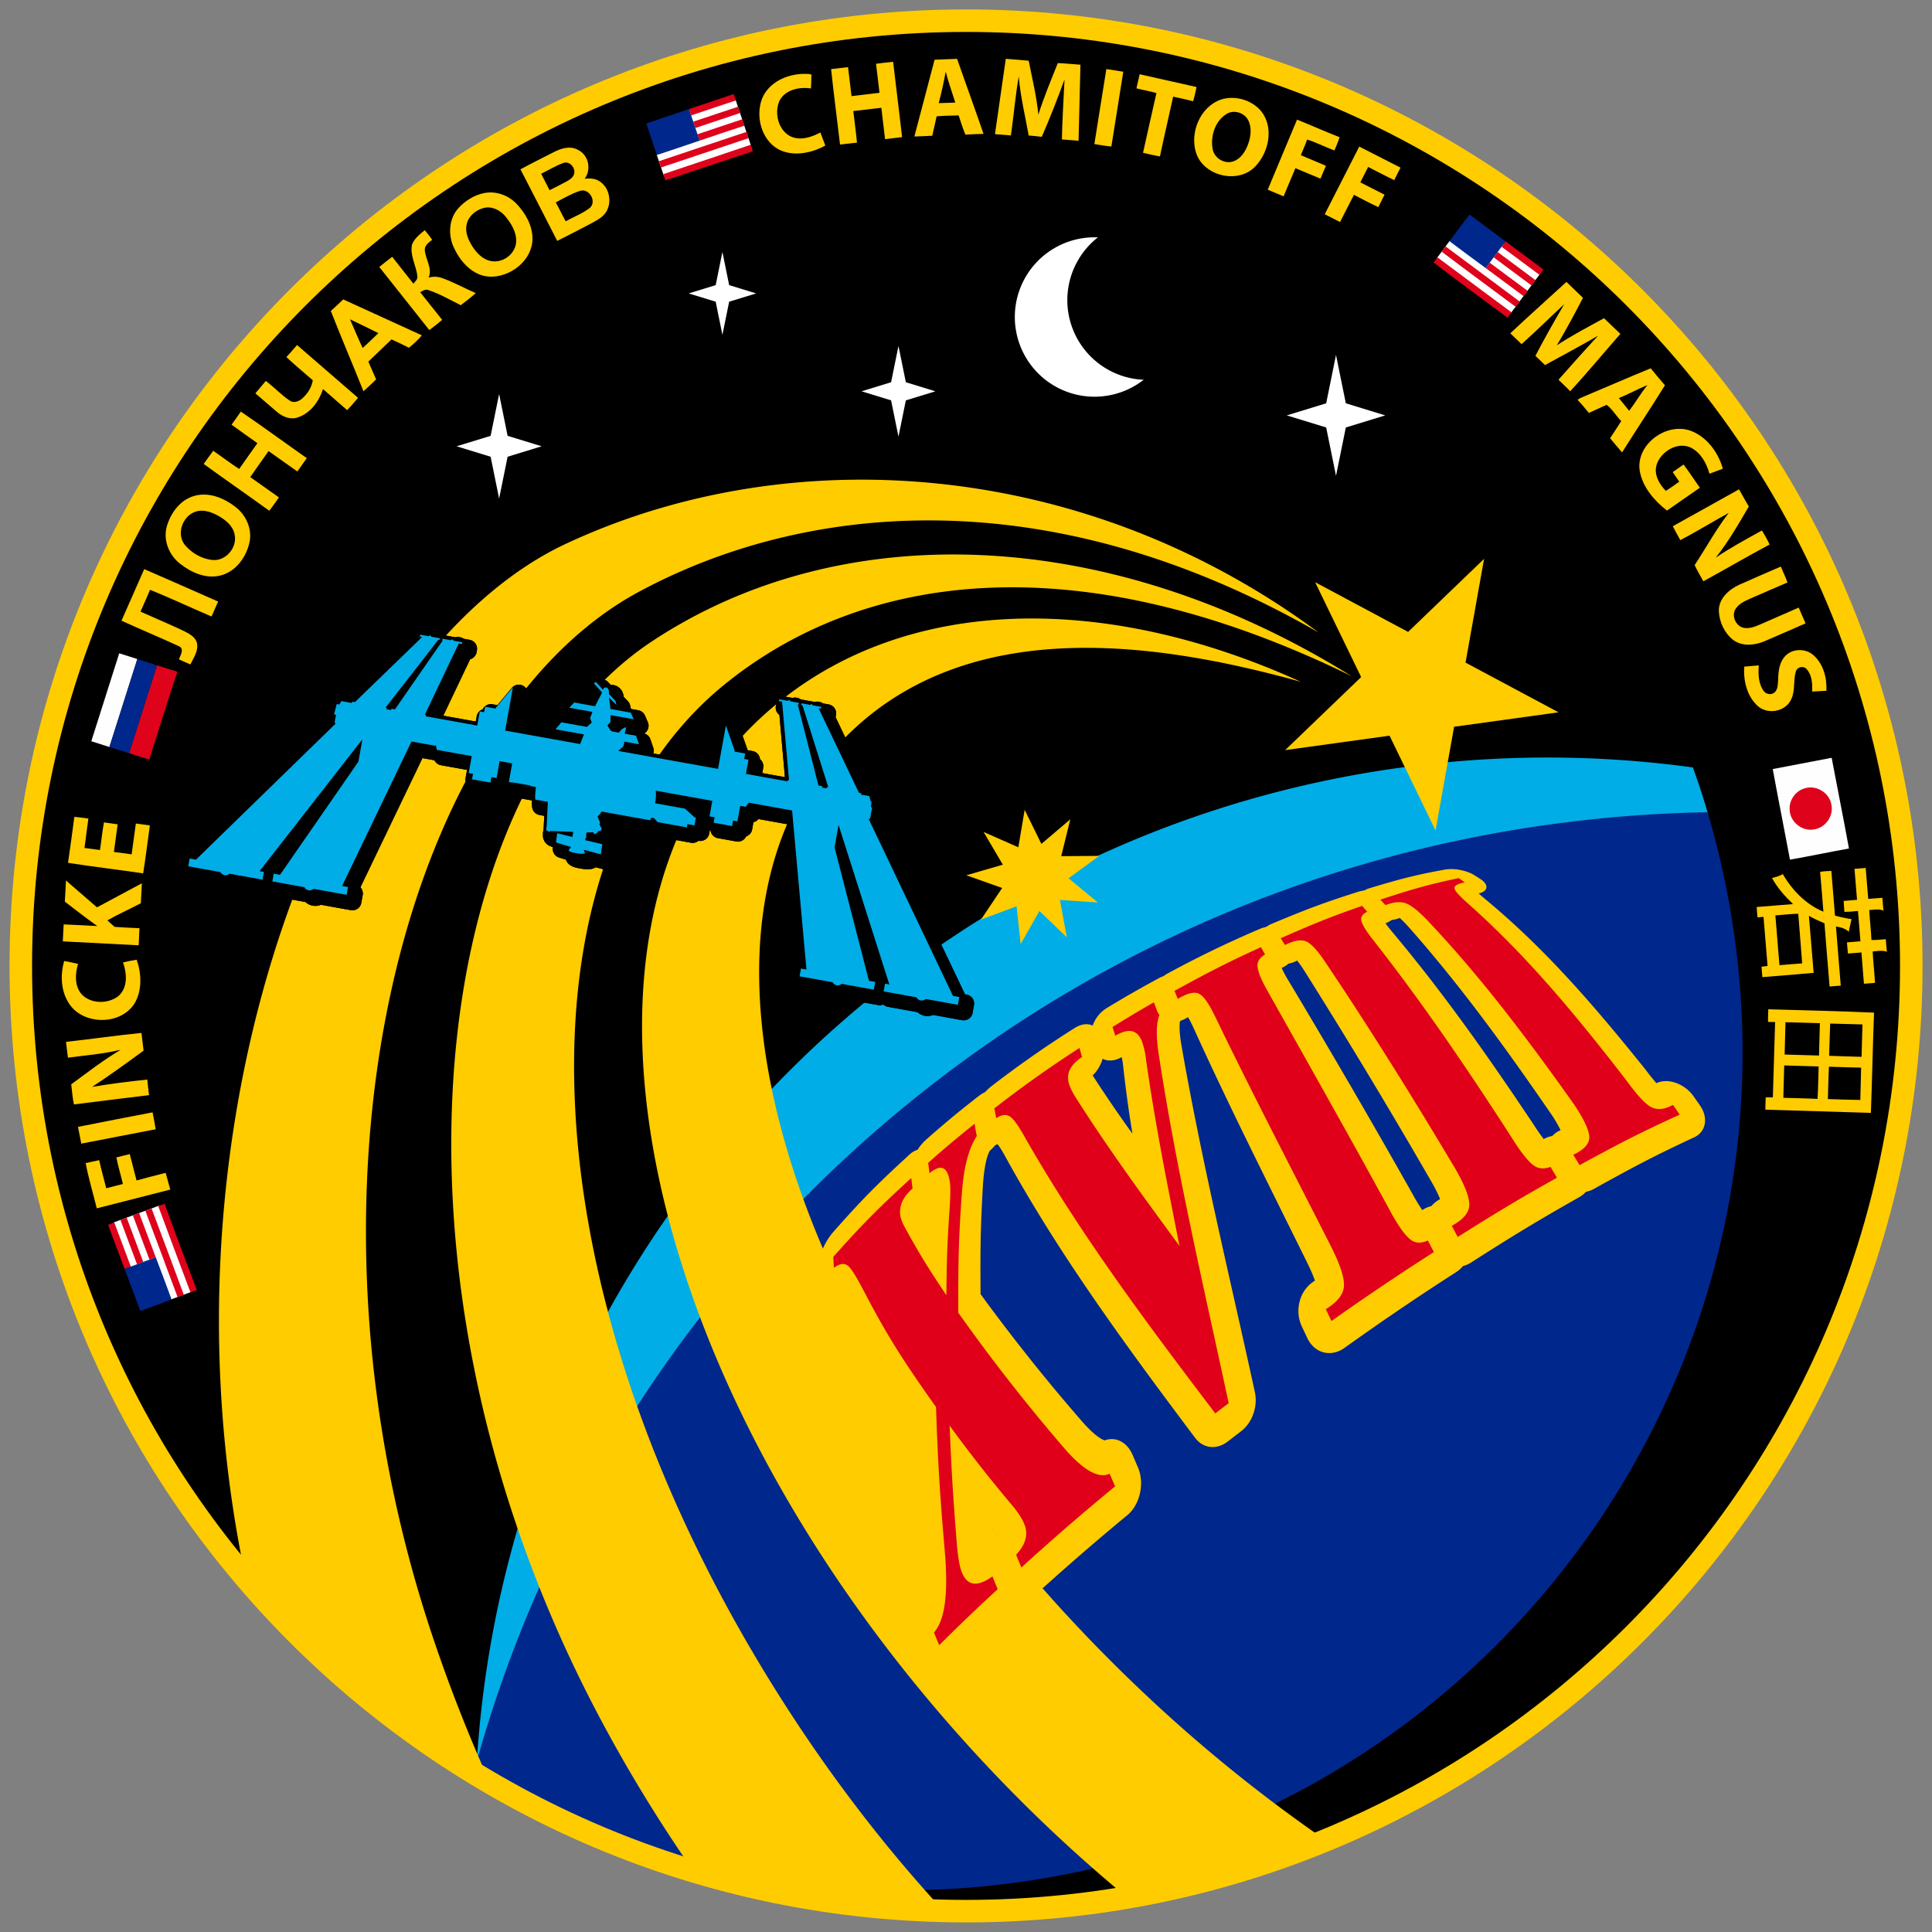 <svg xmlns="http://www.w3.org/2000/svg" height="4000" width="4000"><rect width="100%" height="100%" fill="#808080" stroke="none"/><defs><clipPath clipPathUnits="userSpaceOnUse" id="a"><path d="M558.141 875.136h98.601v97.07h-98.601v-97.07z"/></clipPath></defs><g clip-path="url(#a)" transform="matrix(42.918 0 0 -42.918 -24064.258 41609.119)"><path d="M0 0c0-25.183-20.416-45.599-45.599-45.599-25.183 0-45.599 20.416-45.599 45.599 0 25.184 20.416 45.599 45.599 45.599C-20.416 45.599 0 25.184 0 0" style="fill:#000;fill-opacity:1;fill-rule:nonzero;stroke:none" transform="translate(653.04 922.906)"/><path d="M0 0c-.075.663-.167 1.32-.27 1.973a51.489 51.489 0 0 1-22.773 2.522C-48.54 1.61-67.594-19.356-68.869-44.166a45.396 45.396 0 0 1 28.685-6.27C-15.16-47.605 2.831-25.024 0 0" style="fill:#00ade7;fill-opacity:1;fill-rule:nonzero;stroke:none" transform="translate(652.542 928.13)"/><path d="M0 0c25.024 2.831 43.015 25.412 40.184 50.436a47.173 47.173 0 0 1-.224 1.663 62.808 62.808 0 0 1-15.276.134C-1.422 49.28-21.957 30.692-28.648 6.867c-.013-.199-.027-.398-.038-.597A45.4 45.4 0 0 1 0 0" style="fill:#00278c;fill-opacity:1;fill-rule:nonzero;stroke:none" transform="translate(612.358 877.695)"/><path d="m0 0-.895-5.006 4.486-2.398-5.038-.697-.895-5.006-2.219 4.576-5.037-.697 3.666 3.525-2.219 4.576 4.485-2.398L0 0Z" style="fill:#fc0;fill-opacity:1;fill-rule:nonzero;stroke:none" transform="translate(632.297 942.544)"/><path d="M0 0c-24.795-4.404-41.326-28.075-36.921-52.871a45.393 45.393 0 0 1 13.927-25.494 40.256 40.256 0 0 0-11.974 22.258C-38.874-34.116-24.214-13.122-2.222-9.216 19.769-5.31 40.763-19.971 44.669-41.962c3.906-21.991-10.754-42.985-32.746-46.891a40.277 40.277 0 0 0-27.614 4.983c9.146-5.558 20.274-7.941 31.64-5.922 24.796 4.404 41.326 28.075 36.922 52.871C48.466-12.126 24.795 4.404 0 0" style="fill:#000;fill-opacity:1;fill-rule:nonzero;stroke:none" transform="translate(599.467 967.802)"/><path d="m0 0 .474-2.333 1.9-.583-1.9-.583L0-5.831l-.474 2.332-1.9.583 1.9.583L0 0Z" style="fill:#fff;fill-opacity:1;fill-rule:nonzero;stroke:none" transform="translate(625.153 952.38)"/><path d="m0 0 .41-2.017 1.642-.503L.41-3.024 0-5.041l-.41 2.017-1.642.504 1.642.503L0 0Z" style="fill:#fff;fill-opacity:1;fill-rule:nonzero;stroke:none" transform="translate(584.781 950.494)"/><path d="m0 0 .356-1.75 1.425-.437-1.425-.437L0-4.374l-.356 1.75-1.425.437 1.425.437L0 0Z" style="fill:#fff;fill-opacity:1;fill-rule:nonzero;stroke:none" transform="translate(604.046 952.813)"/><path d="m0 0 .325-1.599 1.302-.4-1.302-.399L0-3.998l-.325 1.6-1.302.399 1.302.4L0 0Z" style="fill:#fff;fill-opacity:1;fill-rule:nonzero;stroke:none" transform="translate(595.553 957.347)"/><path d="M0 0c5.789 6.077 14.838 4.914 22.167 2.878C12.258 7.382 2.375 7.001-3.942 1.09-14.63-8.911-9.769-31.472 6.914-49.302a73.139 73.139 0 0 1 6.943-6.519 45.28 45.28 0 0 1 9.661 2.709 73.76 73.76 0 0 0-9.201 7.469C-2.418-29.703-8.828-9.268 0 0" style="fill:#fc0;fill-opacity:1;fill-rule:nonzero;stroke:none" transform="translate(601.29 933.734)"/><path d="M0 0c6.433 5.252 16.71 7.082 30.291.431C18.322 7.863 5.432 8.048-3.528 2.068-14.173-5.036-17.401-28.49-5.874-50.016a72.023 72.023 0 0 1 4.306-7.045 45.518 45.518 0 0 1 12.161-2.057c-3.046 3.303-5.931 7.105-8.515 11.327C-9.987-28.078-9.915-8.095 0 0" style="fill:#fc0;fill-opacity:1;fill-rule:nonzero;stroke:none" transform="translate(595.618 936.452)"/><path d="M0 0c7.684 4.158 19.478 5.718 32.829-1.951C21.378 6.532 7.171 7.334-3.518 2.32c-10.937-5.132-19.998-26.98-15.555-49.224A45.845 45.845 0 0 1-7.305-57.099a75.556 75.556 0 0 0-2.588 6.637C-17.266-28.558-11.257-6.091 0 0" style="fill:#fc0;fill-opacity:1;fill-rule:nonzero;stroke:none" transform="translate(591.493 940.937)"/><path d="M0 0a40.713 40.713 0 0 1 6.227-6.697A45.83 45.83 0 0 0 0 0" style="fill:#fff;fill-opacity:1;fill-rule:nonzero;stroke:none" transform="translate(571.097 895.369)"/><path d="M0 0a40.713 40.713 0 0 1 6.227-6.697A45.83 45.83 0 0 0 0 0Z" style="fill:none;stroke:#000;stroke-width:.239;stroke-linecap:butt;stroke-linejoin:miter;stroke-miterlimit:4;stroke-dasharray:none;stroke-opacity:1" transform="translate(571.097 895.369)"/><path d="M0 0c0-25.183-20.416-45.599-45.599-45.599-25.183 0-45.599 20.416-45.599 45.599 0 25.184 20.416 45.599 45.599 45.599C-20.416 45.599 0 25.184 0 0Z" style="fill:none;stroke:#fc0;stroke-width:1.086;stroke-linecap:butt;stroke-linejoin:miter;stroke-miterlimit:4;stroke-dasharray:none;stroke-opacity:1" transform="translate(652.905 922.906)"/><path d="m0 0 .808-1.644L2.203-.456l-.438-1.779 1.832.013-1.478-1.081L3.531-4.47l-1.828.122.331-1.802L.713-4.881l-.905-1.594-.197 1.821-1.717-.639 1.02 1.522-1.726.614 1.759.511-.928 1.579 1.676-.74L0 0Z" style="fill:#fc0;fill-opacity:1;fill-rule:nonzero;stroke:none" transform="translate(610.133 930.436)"/><path d="M0 0a3.845 3.845 0 1 0-7.69 0A3.845 3.845 0 0 0 0 0" style="fill:#fff;fill-opacity:1;fill-rule:nonzero;stroke:none" transform="translate(617.349 954.21)"/><path d="M0 0a3.845 3.845 0 1 0-7.69 0A3.845 3.845 0 0 0 0 0" style="fill:#000;fill-opacity:1;fill-rule:nonzero;stroke:none" transform="translate(619.882 955.024)"/><path d="m0 0 .005-.048c.002-.015.022-.15.212-.479.396-.709.618-1.081 1.101-1.844.036.846.06 1.26.122 2.069.057.78.034 1.048.019 1.13-.065.351-.142.377-.422.144C.859.823.687.823.587.949A1.392 1.392 0 0 0 .519.701 1.193 1.193 0 0 0 .214.232L.179.201A1.088 1.088 0 0 1 0 0m10.21-14.229-.001-.001a124.232 124.232 0 0 1-4.523-3.92c-.137-.122-.297-.166-.447-.122-.15.044-.279.174-.356.36-.103.246-.153.369-.254.617-.151.369-.072.863.18 1.133.153.164.206.273.223.313-.003.004-.006.013-.01.023-.041.102-.153.324-.444.679a68.762 68.762 0 0 0-1.984 2.479c.085-1.446.137-2.173.255-3.614.057-.619.13-.854.158-.926.042-.107.139-.359.759.088.27.194.584.066.731-.294.101-.247.153-.371.255-.617.161-.388.067-.907-.209-1.164l-.001-.001a98.608 98.608 0 0 1-2.823-2.696c-.123-.122-.272-.165-.413-.121-.14.044-.262.172-.339.356-.102.244-.152.366-.252.612-.151.371-.086.87.149 1.137.335.383.427 1.469.289 3.079a107.632 107.632 0 0 0-.398 6.649c-1.561 2.234-2.254 3.346-3.29 5.34-.47.909-.65 1.145-.734 1.216-.105.089-.24.067-.422-.068-.19-.141-.341-.037-.359.246-.015.213-.02.318-.03.527-.015.33.154.794.373 1.042l.001.001C-2.301-.289-1.547.47.022 1.907c.118.108.238.152.332.123a.207.207 0 0 0 .103-.074c.052.253.193.517.372.675H.83a48.73 48.73 0 0 0 2.601 2.161c.126.099.255.136.359.106.105-.03.18-.127.206-.269.034-.189.053-.285.091-.478.06-.298-.094-.71-.353-.926-.352-.294-.625-1.138-.71-2.472-.133-2.065-.155-3.175-.139-5.461a89.23 89.23 0 0 1 4.938-6.262c1.159-1.358 1.615-1.192 1.662-1.17.281.135.58-.003.718-.329l.26-.61c.164-.384.049-.897-.253-1.15" style="fill:#e0001a;fill-opacity:1;fill-rule:nonzero;stroke:none" transform="translate(604.583 911.334)"/><path d="M0 0a8.892 8.892 0 0 0-.036.322c-.045.545-.066.819-.107 1.367.351-.437.529-.655.889-1.088L.777.562A1.964 1.964 0 0 1 .644.243.878.878 0 0 1 .095.064 2.3 2.3 0 0 0 0 0m-2.805 16.447c.025.039.05.079.073.12.09.019.184.059.281.12-.001-.13-.009-.355-.04-.729l-.004-.045c-.128.216-.19.323-.31.534m-4.359-1.326a3.221 3.221 0 0 1-.549-.972c-.144-.388-.22-.784-.207-1.102.009-.21.014-.316.027-.529.035-.569.339-.783.725-.5.113.083.142.057.155.046.043-.036.193-.211.661-1.124.997-1.937 1.657-3.012 3.145-5.169.083-2.516.162-3.806.375-6.339.134-1.57-.011-2.163-.06-2.239-.468-.536-.595-1.536-.295-2.274.1-.246.151-.368.252-.611.319-.768.989-.97 1.502-.465a102.884 102.884 0 0 0 2.825 2.693c.202.187.363.453.463.761.228-.004.464.088.679.282a127.646 127.646 0 0 0 4.528 3.926c.29.243.507.62.603 1.049.097.429.063.877-.095 1.245l-.26.608c-.263.616-.813.898-1.347.7-.101.03-.47.188-1.167 1.003a91.368 91.368 0 0 0-4.819 6.053c-.019 2.156-.002 3.203.108 5.159.08 1.426.344 1.763.347 1.767.521.437.814 1.266.691 1.856a26.5 26.5 0 0 0-.095.474c-.054.283-.201.471-.409.529-.207.058-.46-.018-.708-.212A46.914 46.914 0 0 1-2.667 19.6l-.002-.002a2.186 2.186 0 0 1-.392-.471 1.02 1.02 0 0 1-.407-.246c-1.555-1.425-2.303-2.178-3.694-3.758l-.002-.002m.035-1.162c1.417 1.593 2.179 2.356 3.762 3.805.022-.2.035-.301.062-.506l-.047-.042c-.424-.391-.608-.808-.543-1.262.024-.165.11-.384.269-.663.662-1.2 1.062-1.848 1.953-3.182.017 1.729.045 2.571.155 4.17.045.669.049 1.122 0 1.377-.127.672-.442.777-.967.339a25.79 25.79 0 0 0-.067.501A50.731 50.731 0 0 0 .071 20.68c.033-.19.051-.286.088-.481-.57-.474-.964-1.478-1.084-3.172-.157-2.173-.184-3.346-.172-5.761a86.607 86.607 0 0 1 5.058-6.473C4.918 3.667 5.676 3.244 6.205 3.5c.103-.246.155-.368.259-.612a119.275 119.275 0 0 1-4.519-3.913c-.102.246-.153.369-.254.617.461.493.597.981.399 1.469-.103.258-.293.553-.565.885a67.338 67.338 0 0 0-3.041 3.873c.095-2.321.17-3.505.359-5.835.053-.572.128-.982.226-1.231.262-.666.749-.732 1.479-.207.101-.248.151-.372.254-.618A94.684 94.684 0 0 1-2.02-4.773c-.101.244-.152.367-.251.613.535.609.696 1.903.521 3.919-.239 2.78-.329 4.2-.422 6.954-1.635 2.31-2.362 3.462-3.436 5.511-.384.734-.631 1.154-.807 1.302-.176.148-.402.116-.681-.094-.016.213-.022.318-.033.527" style="fill:#fc0;fill-opacity:1;fill-rule:nonzero;stroke:none" transform="translate(608.03 894.91)"/><path d="m0 0-.001-.001c-.26-.198-.389-.298-.648-.497-.265-.204-.589-.168-.787.089-3.268 4.33-6.515 8.698-9.168 13.442-.363.659-.53.809-.589.849-.043.028-.101.051-.242-.045-.258-.175-.506-.082-.562.209-.038.195-.055.29-.089.48-.052.3.123.7.384.901l.002.001a53.66 53.66 0 0 0 4.071 2.87.49.49 0 0 0 .384.084.34.34 0 0 0 .24-.249c.048-.171.074-.257.126-.433.083-.278-.075-.661-.352-.846-.335-.224-.313-.295-.278-.413.029-.094.095-.261.26-.524 1.136-1.778 1.846-2.79 3.379-4.88-.486 2.6-.7 3.839-.969 6.014a3.34 3.34 0 0 1-.147.729c-.092.255-.178.387-.637.116-.276-.163-.567-.076-.651.192-.054.173-.081.258-.131.426-.079.265.083.61.354.776h.001c1.004.613 1.507.904 2.509 1.457a.565.565 0 0 0 .396.067.378.378 0 0 0 .266-.226c.061-.153.093-.231.159-.389.102-.25-.059-.6-.337-.761-.003-.002-.317-.182-.087-1.64C-2.224 12.138-.882 6.546.327.943.401.594.265.204 0 0" style="fill:#e0001a;fill-opacity:1;fill-rule:nonzero;stroke:none" transform="translate(620.28 901.137)"/><path d="M0 0c.23.22.397.508.478.802.255-.13.594-.112.919.08.027-.102.056-.26.081-.503a61.91 61.91 0 0 1 .439-3.191A67.797 67.797 0 0 0 .067-.109L0 0m-4.916-.547a2.118 2.118 0 0 1-.62-.814c-.149-.335-.209-.686-.16-.976.031-.192.048-.288.084-.484.1-.545.541-.754 1.023-.496.071-.088.197-.272.402-.65 2.629-4.777 5.866-9.172 9.133-13.524.394-.516 1.041-.581 1.571-.17l.647.5.003.002c.532.41.806 1.185.657 1.881C6.609-9.698 5.253-4.137 4.275 1.49c-.11.652-.087.972-.064 1.117.179.146.321.335.409.544.122.29.128.591.023.834-.067.156-.099.233-.162.384a.74.74 0 0 1-.529.44 1.12 1.12 0 0 1-.78-.131A54.106 54.106 0 0 1 .684 3.252 1.634 1.634 0 0 1 0 2.403c-.24.116-.559.082-.878-.124A51.525 51.525 0 0 1-4.914-.545l-.002-.002m.172-1.043A56.098 56.098 0 0 0-.636 1.324c.047-.173.071-.261.123-.439L-.519.882C-1.072.515-1.288.095-1.147-.39c.052-.181.153-.395.308-.645C.73-3.512 2.452-5.866 4.188-8.227 3.594-5.24 3-2.261 2.574.755a3.897 3.897 0 0 1-.186.854c-.223.595-.644.688-1.296.305-.056.171-.083.256-.135.422 1.012.625 1.521.923 2.532 1.489.06-.156.092-.235.156-.395a.215.215 0 0 1-.026-.014c-.46-.262-.644-.964-.449-2.291.859-5.692 2.187-11.311 3.39-16.937-.258-.197-.388-.296-.645-.495C2.644-11.999-.612-7.658-3.292-2.949c-.302.54-.527.853-.707.969-.18.116-.395.087-.653-.086-.038.193-.057.287-.092.476" style="fill:#fc0;fill-opacity:1;fill-rule:nonzero;stroke:none" transform="translate(613.415 917.625)"/><path d="m0 0-.001-.001A125.12 125.12 0 0 1-5.39-3.636a.603.603 0 0 0-.504-.101.619.619 0 0 0-.391.342l-.273.575a.883.883 0 0 0-.047.605.814.814 0 0 0 .345.478c.05.031.097.061.142.092.289.202.356.342.357.361.003.039.008.408-.53 1.491-1.855 3.71-3.753 7.401-5.513 11.158-.398.861-.583.951-.59.956-.002-.001-.112.012-.417-.16l-.092-.054-.019-.012a.576.576 0 0 0-.406-.068.407.407 0 0 0-.289.246l-.154.395c-.094.245.055.558.325.704l.001.001c1.821.986 2.73 1.431 4.489 2.211a.653.653 0 0 0 .398.043.454.454 0 0 0 .294-.195l.202-.329a.381.381 0 0 0 .021-.354.536.536 0 0 0-.266-.265l-.031-.013a2.08 2.08 0 0 1-.115-.051c-.237-.113-.274-.188-.275-.189 0-.005-.038-.2.419-.994a599.76 599.76 0 0 0 5.96-10.466c.575-1.061.835-1.232.863-1.247.001-.001.113-.024.396.156a1.853 1.853 0 0 1 .149.1.622.622 0 0 0 .484.078.664.664 0 0 0 .42-.335L.25.984A.765.765 0 0 0 0 0" style="fill:#e0001a;fill-opacity:1;fill-rule:nonzero;stroke:none" transform="translate(630.637 908.76)"/><path d="M0 0c-.536-.287-.848-.9-.664-1.397.058-.157.088-.238.15-.4a.813.813 0 0 1 .58-.504c.261-.064.557-.013.82.137l.039.024.053.032c.072-.118.173-.305.307-.605 1.725-3.795 3.608-7.516 5.451-11.254.193-.393.303-.67.366-.853-.014-.009-.028-.019-.043-.027a1.623 1.623 0 0 1-.688-.954 1.782 1.782 0 0 1 .092-1.214l.273-.577c.165-.35.444-.597.779-.686.334-.088.696-.012 1.006.208a127.998 127.998 0 0 0 5.399 3.665l.003.002c.636.414.864 1.285.502 1.961l-.288.536a1.348 1.348 0 0 1-.844.67 1.235 1.235 0 0 1-1.011-.181 8.573 8.573 0 0 0-.459.757A449.094 449.094 0 0 1 5.796-.297a5.01 5.01 0 0 0-.298.562l.046.021c.249.121.44.317.532.542.1.244.077.498-.056.706l-.206.323a.895.895 0 0 1-.587.377 1.311 1.311 0 0 1-.781-.085A50.924 50.924 0 0 1 .003.002L0 0m.328-.84C2.166.17 3.083.628 4.861 1.434l.197-.335a2.776 2.776 0 0 1-.143-.063C4.568.874 4.374.69 4.338.481c-.039-.235.097-.645.453-1.283 1.977-3.517 3.962-7.027 5.893-10.57.457-.854.831-1.369 1.129-1.534.266-.15.611-.086 1.031.183.049.031.098.065.149.101l.286-.542a122.805 122.805 0 0 1-5.378-3.603l-.275.571c.062.038.12.076.175.115.446.312.68.643.701.996.024.397-.179 1.03-.614 1.895C6.02-9.508 4.109-5.847 2.312-2.129c-.323.675-.577 1.038-.8 1.149-.205.102-.507.042-.915-.185a2.624 2.624 0 0 1-.11-.065l-.159.39" style="fill:#fc0;fill-opacity:1;fill-rule:nonzero;stroke:none" transform="translate(617.034 922.543)"/><path d="m0 0-.001-.001c-2.034-1.143-3.088-1.776-5.217-3.125a.623.623 0 0 0-.501-.078.652.652 0 0 0-.398.332l-.285.541a.775.775 0 0 0-.061.561.701.701 0 0 0 .299.411l.034.019c.049.027.094.054.136.08.286.178.35.306.351.323.002.056-.015.398-.579 1.385a252.282 252.282 0 0 1-6.209 10.087c-.48.742-.681.819-.689.822-.002 0-.115.014-.407-.12l-.088-.043-.018-.008a.645.645 0 0 0-.406-.045.487.487 0 0 0-.319.214l-.199.333a.34.34 0 0 0-.015.322.52.52 0 0 0 .271.25c1.747.752 2.599 1.076 4.212 1.61a.766.766 0 0 0 .385.019.616.616 0 0 0 .322-.162c.098-.103.148-.156.248-.265.08-.085.107-.186.073-.279-.03-.086-.11-.158-.224-.2-.009-.004-.019-.006-.029-.009a1.857 1.857 0 0 1-.106-.037c-.218-.081-.245-.138-.245-.139 0-.006-.008-.156.538-.826 2.427-2.987 4.594-6.134 6.704-9.35.619-.98.879-1.15.907-1.166.001 0 .111-.025.38.124l.111.065c.01.007.021.012.032.018a.616.616 0 0 0 .467.047.74.74 0 0 0 .426-.325L.204.882C.393.564.302.171 0 0" style="fill:#e0001a;fill-opacity:1;fill-rule:nonzero;stroke:none" transform="translate(636.568 912.34)"/><path d="M0 0a1.042 1.042 0 0 1-.543-.485.676.676 0 0 1 .016-.643c.076-.134.114-.202.194-.34.123-.216.356-.378.641-.443.273-.061.569-.028.822.091l.038.019.051.026c.084-.102.204-.263.367-.522a304.064 304.064 0 0 0 6.139-10.192c.207-.366.325-.624.393-.795a1.382 1.382 0 0 1-.705-.882 1.564 1.564 0 0 1 .121-1.128l.284-.545a1.29 1.29 0 0 1 .793-.662 1.239 1.239 0 0 1 1.001.161c2.133 1.362 3.19 2.002 5.23 3.159l.002.002c.29.166.498.443.576.771.078.329.02.683-.164.986-.122.2-.183.3-.307.5a1.496 1.496 0 0 1-.854.647 1.242 1.242 0 0 1-.937-.088l-.041-.024a8.661 8.661 0 0 0-.49.703C10.499-6.496 8.314-3.381 5.848-.442c-.186.22-.297.368-.365.469a.352.352 0 0 1 .042.015c.23.087.391.236.45.412.063.189.002.39-.16.557-.103.106-.154.158-.254.258-.151.152-.381.261-.64.311-.259.05-.529.037-.756-.036C2.573 1.037 1.729.727.002.001L0 0m.43-.696C2.195.083 3.058.42 4.69.98c.096-.105.145-.16.244-.271a1.892 1.892 0 0 1-.133-.043c-.319-.115-.486-.254-.493-.42-.009-.188.179-.523.606-1.063 2.386-3.037 4.537-6.214 6.63-9.457.491-.791.879-1.276 1.178-1.44.269-.147.604-.105 1.004.118.046.026.093.054.141.085l.302-.507c-2.027-1.129-3.078-1.755-5.202-3.091-.114.216-.171.324-.287.539.061.033.118.066.172.1.438.274.662.571.673.896.012.364-.21.954-.676 1.759-2.013 3.38-4.084 6.712-6.279 9.978-.389.581-.685.889-.922.988-.219.091-.518.052-.909-.125-.035-.015-.069-.032-.106-.05L.43-.696" style="fill:#fc0;fill-opacity:1;fill-rule:nonzero;stroke:none" transform="translate(622.058 924.939)"/><path d="m0 0-.002-.001c-1.852-.856-2.831-1.357-4.848-2.47a.622.622 0 0 0-.485-.044.721.721 0 0 0-.401.32c-.12.202-.18.303-.302.505a.682.682 0 0 0-.085.511.554.554 0 0 0 .272.356l.032.016c.046.021.089.043.13.065.269.145.323.256.323.272-.001.03-.018.341-.639 1.271-2.178 3.118-4.409 6.151-6.982 8.96-.571.619-.782.683-.791.686-.002-.001-.114.016-.382-.078l-.08-.029-.016-.007a.75.75 0 0 0-.393-.018.644.644 0 0 0-.346.182l-.245.269c-.152.165-.076.354.159.429h.002c1.589.505 2.346.701 3.73.975.099.02.226.016.358-.01a.992.992 0 0 0 .344-.131c.119-.077.18-.117.301-.2.096-.066.145-.139.135-.205-.009-.06-.07-.107-.168-.131l-.025-.006a1.686 1.686 0 0 1-.093-.019c-.189-.047-.203-.089-.203-.089.001-.004.03-.108.674-.654 2.847-2.46 5.211-5.289 7.532-8.234.668-.9.925-1.073.954-1.088.001-.001.107-.03.352.08.033.015.066.032.1.049l.028.014a.612.612 0 0 0 .441.006.883.883 0 0 0 .428-.319c.13-.187.195-.28.323-.468C.335.469.275.128 0 0" style="fill:#e0001a;fill-opacity:1;fill-rule:nonzero;stroke:none" transform="translate(642.095 915.19)"/><path d="M0 0c-.466-.143-.635-.507-.337-.845l.24-.275c.152-.176.404-.315.694-.379a1.474 1.474 0 0 1 .832.053l.047.018c.096-.085.237-.219.43-.436C4.439-4.722 6.651-7.787 8.81-10.93a6.65 6.65 0 0 0 .427-.734l-.04-.019a1.086 1.086 0 0 1-.605-.74 1.386 1.386 0 0 1 .168-1.028c.122-.203.182-.304.302-.509.377-.643 1.165-.882 1.768-.547 2.022 1.126 3.005 1.635 4.865 2.503l.002.001a.866.866 0 0 1 .494.639c.052.285-.029.603-.225.885-.129.187-.195.279-.327.465a1.772 1.772 0 0 1-.859.636c-.316.107-.63.106-.88-.006a1.145 1.145 0 0 1-.038-.017 11.31 11.31 0 0 0-.522.65C10.997-5.83 8.612-3.029 5.725-.622c-.219.18-.355.298-.439.377l.036.009c.2.051.32.151.335.275.016.133-.09.281-.285.408-.124.08-.185.119-.305.194-.183.114-.429.2-.687.248a2.025 2.025 0 0 1-.701.02C2.318.661 1.571.478.002.001L0 0m.54-.546c1.61.531 2.377.741 3.782 1.04.117-.08.176-.121.295-.207a2.336 2.336 0 0 1-.115-.023C4.225.2 4.097.108 4.123-.015c.031-.138.28-.397.782-.839 2.807-2.511 5.151-5.368 7.45-8.337.53-.727.934-1.184 1.231-1.35.265-.15.583-.136.946.03.042.02.085.041.129.065.13-.188.193-.283.321-.471-1.844-.843-2.819-1.338-4.829-2.437l-.304.503c.057.026.112.054.162.081.414.225.617.48.61.771-.007.327-.255.868-.757 1.609-2.196 3.092-4.446 6.095-7.059 8.853-.462.483-.801.734-1.048.821-.228.081-.513.063-.87-.058a1.235 1.235 0 0 1-.096-.035C.689-.701.639-.648.54-.546" style="fill:#fc0;fill-opacity:1;fill-rule:nonzero;stroke:none" transform="translate(626.75 926.648)"/><path d="m0 0-.543-.679.882-1.899.204 2.442L0 0Z" style="fill:#fc0;fill-opacity:1;fill-rule:nonzero;stroke:none" transform="translate(605.338 912.117)"/><path d="m0 0 .226 3.257 1.855 1.221.733-1.178 1.167-1.898L5.067-.814l3.709-1.267-.136-1.267-3.8.091-2.126-1.312L.905-3.257 0 0Z" style="fill:#000;fill-opacity:1;fill-rule:nonzero;stroke:none" transform="translate(587.13 933.039)"/><path d="M0 0a.597.597 0 0 0-.342-.052l-.004-.022.014-.139s.041-.098.032-.256l.015-.025.334.008.042.016.019-.004.053-.032.046.037.008.044-.03.051.008.044L.13-.364.111-.36.1-.313l.008.044-.086.175L0 0Zm-1.191.669-.059-.33-.056-.308-.511.092-.065.08-.025.072.019.111.092.074.019-.004.055.309-.325.036-.074-1.169.034-.029-.004-.022.019-.003-.004-.022 1.15-.025.02.11c.015.088.138.225.138.225l-.039.326a.969.969 0 0 0-.205.605c-.034-.085-.046-.151-.046-.151l-.133.023zm12.317-3.534-.304.054.762-4.684.038-.007a.29.29 0 0 0 .251.092.335.335 0 0 0 .125-.068l-.872 4.613zM10.549.24l-.227.04.356-2.155.13.727L10.549.24zm2.161-.389-.228.041 3.1-8.106.077-.014c.068.056.156.108.251.091a.221.221 0 0 0 .11-.042l-3.31 8.03zm-24.558 4.441-5.943-6.387c.042.015.08.008.118.001a.293.293 0 0 0 .204-.173l.094-.017 5.755 6.536-.228.04zm.819-3.17-.322.057-2.407-4.023c.042.016.084.03.141.02.094-.016.158-.097.203-.173l.039-.006 2.346 4.125zm.592 1.552-.131-.727 1.089 1.919-.227.041-.731-1.233zm2.547 5.999c-.018.003-.034.029-.034.029l-2.912-3.136c.023.018.042.015.06.011a.107.107 0 0 0 .084-.083l.057-.01 2.829 3.22-.019.003c-.023-.019-.046-.037-.065-.034m1.013-.137-.038.007-1.984-3.304c.057-.01.091-.038.101-.086l.057-.01 1.912 3.339c-.015.025-.034.029-.048.054m19.048-7.111-1.617 3.952c-.019.003-.023-.019-.042-.015-.018.003-.033.029-.048.054l-.02.003 1.53-4.004.038-.007c.027.041.088.053.125.046.02-.003.038-.007.034-.029m-1.91.367L9.554 5.58l-.057.01c-.004-.022-.023-.019-.046-.037l.609-3.793.075-.013c.027.04.07.055.107.048l.019-.003ZM.849 3.849l-.004-.022.031-.483.189-.034.325.283.027.154-.568.102Zm8.664 1.829.417-.075-.016-.088-.038.006.999-3.908.189-.034-.012-.066.209-.037.012.065.076-.013-1.246 3.953-.056.01.015.088.417-.075c.023.019.046.037.065.034.019-.004.034-.029.049-.054l.417-.075-.016-.089-.114.021 1.947-4.079.114-.021-.012-.065.398-.072.07-.263.038-.006-.029-.269.057-.01-.099-.55-.076.014 4.076-8.555.303-.054-.067-.375-1.554.28a.295.295 0 0 0-.247-.069c-.076.013-.163.074-.189.148l-1.592.286.068.374.208-.038-2.451 7.694-.194-1.079 1.66-6.437.303-.055-.068-.374-1.553.279c-.069-.055-.153-.086-.229-.072a.3.3 0 0 0-.208.151l-1.591.286.067.374.265-.047L9.602.41 7.536.782 7.494.767l-.13-.181-.266.047-.134-.749-.209.038-.047-.265-.891.161.048.264-.247.044.135.749-2.729.492c.007-.07.032-.257-.031-.609l1.44-.259.471-.425.057-.011-.067-.375-.342.062-.028-.155-1.421.256-.015.026-.146.163-.133.023a.83.83 0 0 0-.062-.125L.416.358A1.107 1.107 0 0 0 .217.121L.243.047.34-.175.332-.218.309-.237.301-.281l.038-.007.011-.047-.003-.022.014-.025.019-.004.045-.076-.023-.019L.39-.547.326-.581l-.08-.008-.027-.04-.027-.042-.088-.052-.023-.019s-.034.029-.063.08l.004.022-.334-.008-.025-.132.015-.026-.015-.087-.031-.064-.012-.065.826-.194-.068-.489-.822.217.022-.095.034-.029-.008-.044s-.088-.053-.429.009l-.057.01c-.284.051-.291.121-.291.121l.008.044.023.018.076.1-.723.222.06.443.732-.177.027.155.016.088-1.127.043-.008-.044-.038.007-.015.025-.038.007-.019.004-.018.003a.166.166 0 0 0-.046.076l.012.067.02-.004c-.02.004-.015.025-.015.025l-.016.026.023.018.059 1.195-.607.109.005.022c-.027.073-.002.319.026.586l-.284.051.004.023-.739.132-.288.03.162.903-.606.108-.008-.043-.139-.771-.246.044-.048-.264-.89.16.047.264-.208.038.146.815-1.686.303-.041.212-.038.007-.004-.022-1.137.205-3.347-6.969.284-.051-.067-.374-1.592.286a.295.295 0 0 0-.247-.069c-.076.013-.163.074-.189.147l-1.554.28.067.374.303-.054 3.78 5.458.195 1.079-4.96-6.36.209-.038-.068-.374-1.592.287a.299.299 0 0 0-.247-.07.295.295 0 0 0-.189.148l-1.554.28.068.374.303-.054 6.738 6.563-.05.054.068.374-.095.018.129.499.133-.024.088.166.512-.092.012.066.133-.024 3.246 3.145-.114.02.016.089.417-.076c.004.022.027.041.065.034.018-.003.034-.028.049-.054l.417-.075-.016-.088-.057.01-2.545-3.271.057-.01-.012-.066.227-.041.012.066.171-.031 2.298 3.315-.019.004.016.088.398-.072c.023.019.046.038.065.034.038-.006.053-.032.068-.057l.417-.075-.016-.088-.152.027-1.635-3.434.057-.011-.012-.066 2.483-.447.123.683.208-.037.048.264.511-.092.008.044.824.988-.377-2.092 2.274-.409 1.346-.242.182.467-1.365.246.276.336 1.233-.221.232.208-.078.219.113.298-1.118.201.241.253L.098 5.44l.212.416.058.104.065.147-.391.434.091.075.343-.38s.043.129.156.108a.162.162 0 0 0 .117-.112c.015-.025.021-.209.021-.209l.313-.329.044-.19-.365.362.022-.095.053-.465.986-.177.138-.321-1.119.202.001-.318-.149-.179.135-.228c.035-.029.053-.032.068-.058l.341-.061c.023.019.046.037.073.077.077.1.183.149.225.165.004.022.023.018.023.018.038-.006.026-.073.026-.073l-.062-.238.549-.099.141-.412-.701.126-.031-.176-.032-.063-.233-.208.777-.14.076-.013 3.961-.713.377 2.092.427-1.214-.008-.044.512-.092-.048-.263.209-.039-.123-.683 2.009-.361.012.066.056-.01-.335 3.789-.152.027.016.088.417-.075c.023.019.046.038.065.034.037-.007.053-.032.049-.054" style="fill:#000;fill-opacity:1;fill-rule:evenodd;stroke:none" transform="translate(589.593 929.682)"/><path d="M0 0h0Zm2.137.456a.597.597 0 0 0-.342-.052L1.791.382l.014-.139s.041-.098.032-.256l.015-.025.334.008.042.016.019-.004L2.3-.05l.046.037.008.044-.03.051.008.044-.065-.034-.019.004-.011.047.008.044-.086.175-.022.094Zm-1.191.669L.887.795.831.487.32.579l-.065.08L.23.731l.019.111.092.074L.36.912l.055.309-.325.036L.016.088.05.059.046.037.065.034.061.012l1.15-.025.02.11c.015.088.138.225.138.225L1.33.648a.969.969 0 0 0-.205.605.872.872 0 0 1-.046-.151l-.133.023Zm12.317-3.534-.304.054.762-4.684.038-.007a.29.29 0 0 0 .251.092.335.335 0 0 0 .125-.068l-.872 4.613zM12.686.696l-.227.04.356-2.155.13.727-.259 1.388zm2.161-.389-.228.041 3.1-8.106.077-.014c.068.056.156.108.251.091a.221.221 0 0 0 .11-.042l-3.31 8.03zM-9.711 4.748l-5.943-6.387c.042.015.08.008.118.001a.293.293 0 0 0 .204-.173l.094-.017 5.755 6.536-.228.04zm.819-3.17-.322.057-2.407-4.023c.042.016.084.03.141.02.094-.016.158-.097.203-.173l.039-.006 2.346 4.125zM-8.3 3.13l-.131-.727 1.089 1.919-.227.041L-8.3 3.13Zm2.547 5.999c-.018.003-.034.029-.034.029l-2.912-3.136c.023.018.042.015.06.011a.107.107 0 0 0 .084-.083l.057-.01 2.829 3.22-.019.003c-.023-.019-.046-.037-.065-.034Zm1.013-.137-.038.007-1.984-3.304c.057-.01.091-.038.101-.086l.057-.01 1.912 3.339c-.015.025-.034.029-.048.054Zm19.048-7.111-1.617 3.952c-.019.003-.023-.019-.042-.015-.018.003-.033.029-.048.054l-.02.003 1.53-4.004.038-.007c.027.041.088.053.125.046.02-.003.038-.007.034-.029zm-1.91.367-.707 3.788-.057.01c-.004-.022-.023-.019-.046-.037l.609-3.793.075-.013c.027.04.07.055.107.048l.019-.003ZM2.986 4.305l-.004-.022.031-.483.189-.034.325.283.027.154-.568.102Zm8.664 1.829.417-.075-.016-.088-.038.006.999-3.908.189-.034-.012-.066.209-.037.012.065.076-.013-1.246 3.953-.056.01.015.088.417-.075c.023.019.046.037.065.034.019-.004.034-.029.049-.054l.417-.075-.016-.089-.114.021 1.947-4.079.114-.021-.012-.065.398-.072.07-.263.038-.006-.029-.269.057-.01-.099-.55-.076.014 4.076-8.555.303-.054-.067-.375-1.554.28a.295.295 0 0 0-.247-.069c-.076.013-.163.074-.189.148l-1.592.286.068.374.208-.038L13.98.167l-.194-1.079 1.66-6.437.303-.055-.068-.374-1.553.279c-.069-.055-.153-.086-.229-.072a.3.3 0 0 0-.208.151l-1.591.286.067.374.265-.047-.693 7.673-2.066.372-.042-.015-.13-.181-.266.047L9.101.34l-.209.038-.047-.265-.891.161.048.264-.247.044.135.749-2.729.492c.007-.07.032-.257-.031-.609L6.57.955 7.041.53l.057-.011-.067-.375-.342.062-.028-.155L5.24.307l-.015.026-.146.163-.133.023C4.911.435 4.884.394 4.884.394l-2.331.42a1.107 1.107 0 0 0-.199-.237L2.38.503l.097-.222-.008-.043-.023-.019-.008-.044.038-.007.011-.047-.003-.022.014-.025.019-.004.045-.076-.023-.019-.012-.066-.064-.034-.08-.008-.027-.04-.027-.042-.088-.052-.023-.019s-.034.029-.063.08l.004.022-.334-.008A8.608 8.608 0 0 1 1.8-.324l.015-.026L1.8-.437l-.031-.064-.012-.065.826-.194-.068-.489-.822.217.022-.095.034-.029-.008-.044s-.088-.053-.429.009l-.057.01c-.284.051-.291.121-.291.121l.008.044.023.018.076.1-.723.222.06.443.732-.177.027.155.016.088-1.127.043-.008-.044-.038.007-.015.025-.038.007-.019.004-.018.003a.166.166 0 0 0-.046.076l.012.067.02-.004c-.02.004-.015.025-.015.025l-.016.026.023.018.059 1.195-.607.109.005.022c-.027.073-.002.319.026.586l-.284.051.004.023-.739.132-.288.03.162.903-.606.108-.008-.043-.139-.771-.246.044-.048-.264-.89.16.047.264-.208.038.146.815-1.686.303-.041.212-.038.007-.004-.022-1.137.205-3.347-6.969.284-.051-.067-.374-1.592.286a.295.295 0 0 0-.247-.069c-.076.013-.163.074-.189.147l-1.554.28.067.374.303-.054 3.78 5.458.195 1.079-4.96-6.36.209-.038-.068-.374-1.592.287a.299.299 0 0 0-.247-.07.295.295 0 0 0-.189.148l-1.554.28.068.374.303-.054 6.738 6.563-.05.054.068.374-.095.018.129.499.133-.024.088.166.512-.092.012.066.133-.024 3.246 3.145-.114.02.016.089.417-.076c.004.022.027.041.065.034.018-.003.034-.028.049-.054l.417-.075-.016-.088-.057.01-2.545-3.271.057-.01-.012-.066.227-.041.012.066.171-.031L-5.12 9.06l-.019.004.016.088.398-.072c.023.019.046.038.065.034.038-.006.053-.032.068-.057l.417-.075-.016-.088-.152.027-1.635-3.434.057-.011-.012-.066 2.483-.447.123.683.208-.037.048.264.511-.092.008.044.824.988-.377-2.092 2.274-.409 1.346-.242.182.467-1.365.246.276.336 1.233-.221.232.208-.078.219.113.298-1.118.201.241.253 1.004-.181.212.416.058.104.065.147-.391.434.091.075.343-.38s.043.129.156.108a.162.162 0 0 0 .117-.112c.015-.025.021-.209.021-.209l.313-.329.044-.19-.365.362.022-.095.053-.465.986-.177.138-.321-1.119.202.001-.318-.149-.179.135-.228c.035-.029.053-.032.068-.058l.341-.061c.023.019.046.037.073.077.077.1.183.149.225.165.004.022.023.018.023.018.038-.006.026-.073.026-.073l-.062-.238.549-.099.141-.412-.701.126-.031-.176-.032-.063-.233-.208.777-.14.076-.013 3.961-.713.377 2.092.427-1.214-.008-.044.512-.092-.048-.263.209-.039-.123-.683 2.009-.361.012.066.056-.01-.335 3.789-.152.027.016.088.417-.075c.023.019.046.038.065.034.037-.007.053-.032.049-.054z" style="fill:none;stroke:#000;stroke-width:.872;stroke-linecap:round;stroke-linejoin:round;stroke-miterlimit:4;stroke-dasharray:none;stroke-opacity:1" transform="translate(587.456 929.226)"/><path d="m0 0 .417-.075-.016-.088-.038.007.999-3.909.189-.034-.011-.066.208-.037.012.066.076-.014L.591-.197l-.057.01.015.088.417-.075c.023.019.046.037.065.034.019-.004.034-.029.049-.055l.417-.074-.016-.088-.113.02 1.946-4.079.114-.021-.012-.065.398-.073.07-.262.038-.007-.029-.268.057-.01-.099-.55-.076.013 4.076-8.554.303-.054-.067-.375-1.554.28a.295.295 0 0 0-.247-.069c-.076.013-.163.074-.189.147l-1.591.287.067.374.208-.038-2.45 7.694-.195-1.079 1.66-6.437.303-.055-.067-.374-1.555.279a.292.292 0 0 0-.228-.072.302.302 0 0 0-.208.151l-1.591.286.067.374.265-.047-.693 7.673-2.066.372-.042-.015-.13-.181-.266.047-.134-.749-.209.038-.047-.265-.891.161.048.264-.247.045.135.748-2.729.491c.007-.069.032-.255-.031-.608l1.44-.259.471-.425.057-.011-.067-.374-.341.061-.028-.155-1.422.256-.014.026-.147.163-.133.023c-.035-.084-.062-.124-.062-.124l-2.33.419a1.14 1.14 0 0 0-.2-.237l.026-.073.098-.223-.009-.043-.023-.019-.008-.044.038-.007.012-.047-.004-.022.014-.025.019-.004.045-.076-.023-.019-.011-.066-.065-.034-.08-.008-.027-.04-.027-.042-.087-.052-.024-.018s-.034.028-.063.079l.004.022-.334-.008-.024-.132.015-.026-.016-.087-.031-.063-.011-.067.825-.193-.068-.488-.822.216.022-.095.034-.029-.008-.044s-.088-.053-.429.009l-.057.01c-.284.051-.291.121-.291.121l.008.044.023.018.076.101-.723.221.06.443.732-.177.027.154.016.089-1.127.043-.007-.044-.038.007-.015.025-.038.007-.02.003-.018.004a.16.16 0 0 0-.045.076l.012.067.019-.004c-.019.004-.015.026-.015.026l-.016.025.023.019.059 1.194-.606.109.004.022c-.027.073-.002.318.027.586l-.285.051.004.023-.739.132-.288.029.163.904-.607.108-.008-.043-.139-.771-.246.044-.048-.264-.89.16.047.264-.208.038.147.815-1.687.303-.041.212-.037.007-.004-.022-1.138.205-3.347-6.969.284-.051-.067-.375-1.592.287a.298.298 0 0 0-.247-.069c-.076.013-.163.075-.189.147l-1.554.28.067.374.303-.054 3.781 5.459.194 1.078-4.96-6.36.209-.038-.068-.374-1.592.287a.299.299 0 0 0-.247-.07.297.297 0 0 0-.189.148l-1.554.28.068.374.303-.054 6.738 6.563-.05.054.068.374-.095.018.129.499.133-.023.089.165.511-.092.012.066.133-.024 3.246 3.145-.114.021.016.088.417-.075c.004.022.027.04.065.033.019-.003.034-.028.049-.055l.417-.074-.016-.088-.057.01-2.545-3.271.057-.01-.012-.066.228-.041.011.066.171-.031 2.298 3.315-.019.004.016.088.398-.072c.023.019.046.038.065.034.038-.007.053-.032.068-.057l.417-.075-.015-.088-.152.027-1.636-3.435.057-.01-.012-.066 2.483-.447.123.683.208-.037.048.264.511-.092.008.044.824.988-.377-2.092 2.275-.409 1.345-.242.182.467-1.365.246.277.336 1.231-.221.233.208-.077.219.112.298-1.118.201.241.253 1.004-.181.212.416.058.103.066.148-.392.434.092.075.342-.38s.043.128.157.108a.16.16 0 0 0 .116-.113c.015-.024.022-.208.022-.208l.312-.329.044-.19-.365.362.022-.095.053-.465.986-.177.138-.32-1.118.201.001-.318-.15-.179.136-.228c.034-.029.052-.032.067-.058l.341-.061c.023.019.046.037.073.078a.538.538 0 0 0 .225.164c.004.021.023.018.023.018.038-.007.026-.073.026-.073l-.062-.238.55-.099.14-.412-.701.126-.031-.176-.031-.063-.233-.208.777-.14.076-.013 3.96-.713.377 2.092.427-1.214-.008-.044.512-.091-.048-.265.209-.038-.123-.682 2.009-.362.012.066.057-.01L-.395-.02l-.152.027.016.089.417-.076c.023.019.046.038.065.034C-.011.047.004.022 0 0" style="fill:#000;fill-opacity:1;fill-rule:nonzero;stroke:none" transform="translate(599.106 935.36)"/><path d="m0 0 .417-.075-.016-.088-.038.007.999-3.909.189-.034-.011-.066.208-.037.012.066.076-.014L.591-.197l-.057.01.015.088.417-.075c.023.019.046.037.065.034.019-.004.034-.029.049-.055l.417-.074-.016-.088-.113.02 1.946-4.079.114-.021-.012-.065.398-.073.07-.262.038-.007-.029-.268.057-.01-.099-.55-.076.013 4.076-8.554.303-.054-.067-.375-1.554.28a.295.295 0 0 0-.247-.069c-.076.013-.163.074-.189.147l-1.591.287.067.374.208-.038-2.45 7.694-.195-1.079 1.66-6.437.303-.055-.067-.374-1.555.279a.292.292 0 0 0-.228-.072.302.302 0 0 0-.208.151l-1.591.286.067.374.265-.047-.693 7.673-2.066.372-.042-.015-.13-.181-.266.047-.134-.749-.209.038-.047-.265-.891.161.048.264-.247.045.135.748-2.729.491c.007-.069.032-.255-.031-.608l1.44-.259.471-.425.057-.011-.067-.374-.341.061-.028-.155-1.422.256-.014.026-.147.163-.133.023c-.035-.084-.062-.124-.062-.124l-2.33.419a1.14 1.14 0 0 0-.2-.237l.026-.073.098-.223-.009-.043-.023-.019-.008-.044.038-.007.012-.047-.004-.022.014-.025.019-.004.045-.076-.023-.019-.011-.066-.065-.034-.08-.008-.027-.04-.027-.042-.087-.052-.024-.018s-.034.028-.063.079l.004.022-.334-.008-.024-.132.015-.026-.016-.087-.031-.063-.011-.067.825-.193-.068-.488-.822.216.022-.095.034-.029-.008-.044s-.088-.053-.429.009l-.057.01c-.284.051-.291.121-.291.121l.008.044.023.018.076.101-.723.221.06.443.732-.177.027.154.016.089-1.127.043-.007-.044-.038.007-.015.025-.038.007-.02.003-.018.004a.16.16 0 0 0-.045.076l.012.067.019-.004c-.019.004-.015.026-.015.026l-.016.025.023.019.059 1.194-.606.109.004.022c-.027.073-.002.318.027.586l-.285.051.004.023-.739.132-.288.029.163.904-.607.108-.008-.043-.139-.771-.246.044-.048-.264-.89.16.047.264-.208.038.147.815-1.687.303-.041.212-.037.007-.004-.022-1.138.205-3.347-6.969.284-.051-.067-.375-1.592.287a.298.298 0 0 0-.247-.069c-.076.013-.163.075-.189.147l-1.554.28.067.374.303-.054 3.781 5.459.194 1.078-4.96-6.36.209-.038-.068-.374-1.592.287a.299.299 0 0 0-.247-.07.297.297 0 0 0-.189.148l-1.554.28.068.374.303-.054 6.738 6.563-.05.054.068.374-.095.018.129.499.133-.023.089.165.511-.092.012.066.133-.024 3.246 3.145-.114.021.016.088.417-.075c.004.022.027.04.065.033.019-.003.034-.028.049-.055l.417-.074-.016-.088-.057.01-2.545-3.271.057-.01-.012-.066.228-.041.011.066.171-.031 2.298 3.315-.019.004.016.088.398-.072c.023.019.046.038.065.034.038-.007.053-.032.068-.057l.417-.075-.015-.088-.152.027-1.636-3.435.057-.01-.012-.066 2.483-.447.123.683.208-.037.048.264.511-.092.008.044.824.988-.377-2.092 2.275-.409 1.345-.242.182.467-1.365.246.277.336 1.231-.221.233.208-.077.219.112.298-1.118.201.241.253 1.004-.181.212.416.058.103.066.148-.392.434.092.075.342-.38s.043.128.157.108a.16.16 0 0 0 .116-.113c.015-.024.022-.208.022-.208l.312-.329.044-.19-.365.362.022-.095.053-.465.986-.177.138-.32-1.118.201.001-.318-.15-.179.136-.228c.034-.029.052-.032.067-.058l.341-.061c.023.019.046.037.073.078a.538.538 0 0 0 .225.164c.004.021.023.018.023.018.038-.007.026-.073.026-.073l-.062-.238.55-.099.14-.412-.701.126-.031-.176-.031-.063-.233-.208.777-.14.076-.013 3.96-.713.377 2.092.427-1.214-.008-.044.512-.091-.048-.265.209-.038-.123-.682 2.009-.362.012.066.057-.01L-.395-.02l-.152.027.016.089.417-.076c.023.019.046.038.065.034C-.011.047.004.022 0 0Z" style="fill:none;stroke:#000;stroke-width:.872;stroke-linecap:round;stroke-linejoin:round;stroke-miterlimit:4;stroke-dasharray:none;stroke-opacity:1" transform="translate(599.106 935.36)"/><path d="m0 0-.004-.022.031-.483.189-.034.325.282.027.155L0 0Z" style="fill:#000;fill-opacity:1;fill-rule:nonzero;stroke:none" transform="translate(590.442 933.531)"/><path d="m0 0-.004-.022.031-.483.189-.034.325.282.027.155L0 0Z" style="fill:none;stroke:#000;stroke-width:.872;stroke-linecap:round;stroke-linejoin:round;stroke-miterlimit:4;stroke-dasharray:none;stroke-opacity:1" transform="translate(590.442 933.531)"/><path d="m0 0-.707 3.787-.057.011c-.004-.022-.023-.019-.046-.038l.609-3.792.075-.014c.027.041.07.056.107.049L0 0Z" style="fill:#000;fill-opacity:1;fill-rule:nonzero;stroke:none" transform="translate(599.855 931.474)"/><path d="m0 0-.707 3.787-.057.011c-.004-.022-.023-.019-.046-.038l.609-3.792.075-.014c.027.041.07.056.107.049L0 0Z" style="fill:none;stroke:#000;stroke-width:.872;stroke-linecap:round;stroke-linejoin:round;stroke-miterlimit:4;stroke-dasharray:none;stroke-opacity:1" transform="translate(599.855 931.474)"/><path d="m0 0-1.617 3.952c-.019.003-.023-.019-.042-.016-.019.004-.034.029-.049.054l-.019.004L-.197-.01l.038-.007c.027.041.087.053.125.046C-.015.026.004.022 0 0" style="fill:#000;fill-opacity:1;fill-rule:nonzero;stroke:none" transform="translate(601.764 931.107)"/><path d="m0 0-1.617 3.952c-.019.003-.023-.019-.042-.016-.019.004-.034.029-.049.054l-.019.004L-.197-.01l.038-.007c.027.041.087.053.125.046C-.015.026.004.022 0 0Z" style="fill:none;stroke:#000;stroke-width:.872;stroke-linecap:round;stroke-linejoin:round;stroke-miterlimit:4;stroke-dasharray:none;stroke-opacity:1" transform="translate(601.764 931.107)"/><path d="m0 0-.038.007-1.984-3.304c.057-.01.091-.039.102-.086l.057-.011L.049-.055C.034-.029.014-.026 0 0" style="fill:#000;fill-opacity:1;fill-rule:nonzero;stroke:none" transform="translate(582.716 938.218)"/><path d="m0 0-.038.007-1.984-3.304c.057-.01.091-.039.102-.086l.057-.011L.049-.055C.034-.029.014-.026 0 0Z" style="fill:none;stroke:#000;stroke-width:.872;stroke-linecap:round;stroke-linejoin:round;stroke-miterlimit:4;stroke-dasharray:none;stroke-opacity:1" transform="translate(582.716 938.218)"/><path d="M0 0c-.019.003-.034.028-.034.028l-2.912-3.136c.023.019.042.015.061.012a.106.106 0 0 0 .082-.083l.057-.01L.084.03.065.034C.042.015.019-.004 0 0" style="fill:#000;fill-opacity:1;fill-rule:nonzero;stroke:none" transform="translate(581.703 938.355)"/><path d="M0 0c-.019.003-.034.028-.034.028l-2.912-3.136c.023.019.042.015.061.012a.106.106 0 0 0 .082-.083l.057-.01L.084.03.065.034C.042.015.019-.004 0 0Z" style="fill:none;stroke:#000;stroke-width:.872;stroke-linecap:round;stroke-linejoin:round;stroke-miterlimit:4;stroke-dasharray:none;stroke-opacity:1" transform="translate(581.703 938.355)"/><path d="m0 0-.131-.727L.958 1.192l-.228.041L0 0Z" style="fill:#000;fill-opacity:1;fill-rule:nonzero;stroke:none" transform="translate(579.157 932.356)"/><path d="m0 0-.131-.727L.958 1.192l-.228.041L0 0Z" style="fill:none;stroke:#000;stroke-width:.872;stroke-linecap:round;stroke-linejoin:round;stroke-miterlimit:4;stroke-dasharray:none;stroke-opacity:1" transform="translate(579.157 932.356)"/><path d="m0 0-.322.057-2.407-4.022c.042.015.083.03.14.02.095-.017.159-.097.204-.174l.038-.006L0 0Z" style="fill:#000;fill-opacity:1;fill-rule:nonzero;stroke:none" transform="translate(578.564 930.803)"/><path d="m0 0-.322.057-2.407-4.022c.042.015.083.03.14.02.095-.017.159-.097.204-.174l.038-.006L0 0Z" style="fill:none;stroke:#000;stroke-width:.872;stroke-linecap:round;stroke-linejoin:round;stroke-miterlimit:4;stroke-dasharray:none;stroke-opacity:1" transform="translate(578.564 930.803)"/><path d="m0 0-5.943-6.388a.216.216 0 0 0 .118.002.291.291 0 0 0 .203-.173l.095-.017L.227-.041 0 0Z" style="fill:#000;fill-opacity:1;fill-rule:nonzero;stroke:none" transform="translate(577.745 933.974)"/><path d="m0 0-5.943-6.388a.216.216 0 0 0 .118.002.291.291 0 0 0 .203-.173l.095-.017L.227-.041 0 0Z" style="fill:none;stroke:#000;stroke-width:.872;stroke-linecap:round;stroke-linejoin:round;stroke-miterlimit:4;stroke-dasharray:none;stroke-opacity:1" transform="translate(577.745 933.974)"/><path d="m0 0-.228.041 3.1-8.106.076-.014c.069.056.157.109.252.091a.206.206 0 0 0 .109-.042L0 0Z" style="fill:#000;fill-opacity:1;fill-rule:nonzero;stroke:none" transform="translate(602.303 929.532)"/><path d="m0 0-.228.041 3.1-8.106.076-.014c.069.056.157.109.252.091a.206.206 0 0 0 .109-.042L0 0Z" style="fill:none;stroke:#000;stroke-width:.872;stroke-linecap:round;stroke-linejoin:round;stroke-miterlimit:4;stroke-dasharray:none;stroke-opacity:1" transform="translate(602.303 929.532)"/><path d="m0 0-.227.041.355-2.156.131.727L0 0Z" style="fill:#000;fill-opacity:1;fill-rule:nonzero;stroke:none" transform="translate(600.143 929.921)"/><path d="m0 0-.227.041.355-2.156.131.727L0 0Z" style="fill:none;stroke:#000;stroke-width:.872;stroke-linecap:round;stroke-linejoin:round;stroke-miterlimit:4;stroke-dasharray:none;stroke-opacity:1" transform="translate(600.143 929.921)"/><path d="m0 0-.304.055.762-4.685.038-.006a.29.29 0 0 0 .251.091.321.321 0 0 0 .125-.068L0 0Z" style="fill:#000;fill-opacity:1;fill-rule:nonzero;stroke:none" transform="translate(600.719 926.816)"/><path d="m0 0-.304.055.762-4.685.038-.006a.29.29 0 0 0 .251.091.321.321 0 0 0 .125-.068L0 0Z" style="fill:none;stroke:#000;stroke-width:.872;stroke-linecap:round;stroke-linejoin:round;stroke-miterlimit:4;stroke-dasharray:none;stroke-opacity:1" transform="translate(600.719 926.816)"/><path d="m0 0-.059-.33-.056-.308-.511.091-.064.08-.027.073.021.11.091.075.019-.004.055.309-.326.035-.073-1.168.034-.029-.004-.022.019-.004-.004-.022 1.15-.025.02.111c.015.088.138.224.138.224l-.039.326a.97.97 0 0 0-.205.605C.145.042.133-.024.133-.024L0 0Z" style="fill:#000;fill-opacity:1;fill-rule:nonzero;stroke:none" transform="translate(588.402 930.351)"/><path d="m0 0-.059-.33-.056-.308-.511.091-.064.08-.027.073.021.11.091.075.019-.004.055.309-.326.035-.073-1.168.034-.029-.004-.022.019-.004-.004-.022 1.15-.025.02.111c.015.088.138.224.138.224l-.039.326a.97.97 0 0 0-.205.605C.145.042.133-.024.133-.024L0 0Z" style="fill:none;stroke:#000;stroke-width:.872;stroke-linecap:round;stroke-linejoin:round;stroke-miterlimit:4;stroke-dasharray:none;stroke-opacity:1" transform="translate(588.402 930.351)"/><path d="M0 0a.58.58 0 0 0-.342-.052l-.004-.022.014-.139s.041-.098.032-.256l.015-.025.334.007.042.016.019-.003.053-.032.046.037.008.044-.03.05.008.045L.13-.364l-.019.003L.1-.313l.008.044-.086.175L0 0Z" style="fill:#000;fill-opacity:1;fill-rule:nonzero;stroke:none" transform="translate(589.593 929.682)"/><path d="M0 0a.58.58 0 0 0-.342-.052l-.004-.022.014-.139s.041-.098.032-.256l.015-.025.334.007.042.016.019-.003.053-.032.046.037.008.044-.03.05.008.045L.13-.364l-.019.003L.1-.313l.008.044-.086.175L0 0Z" style="fill:none;stroke:#000;stroke-width:.872;stroke-linecap:round;stroke-linejoin:round;stroke-miterlimit:4;stroke-dasharray:none;stroke-opacity:1" transform="translate(589.593 929.682)"/><path d="M0 0h0Z" style="fill:none;stroke:#000;stroke-width:.872;stroke-linecap:round;stroke-linejoin:round;stroke-miterlimit:4;stroke-dasharray:none;stroke-opacity:1" transform="translate(587.456 929.226)"/><path d="m0 0-.004-.022.03-.482.19-.035.325.283.027.154L0 0Z" style="fill:#000;fill-opacity:1;fill-rule:nonzero;stroke:none" transform="translate(590.738 934.155)"/><path d="m0 0-.131-.727L.958 1.192l-.227.041L0 0Z" style="fill:#000;fill-opacity:1;fill-rule:nonzero;stroke:none" transform="translate(579.452 932.98)"/><path d="m0 0-.322.057-2.407-4.022c.042.015.084.03.141.02.094-.018.158-.097.204-.173l.037-.007L0 0Z" style="fill:#000;fill-opacity:1;fill-rule:nonzero;stroke:none" transform="translate(578.86 931.428)"/><path d="m0 0-5.943-6.387c.042.015.08.008.118.001a.295.295 0 0 0 .204-.173l.094-.017L.227-.041 0 0Z" style="fill:#000;fill-opacity:1;fill-rule:nonzero;stroke:none" transform="translate(578.041 934.598)"/><path d="m0 0-.227.041 3.1-8.106.076-.014c.068.056.156.108.251.091a.2.2 0 0 0 .109-.042L0 0Z" style="fill:#000;fill-opacity:1;fill-rule:nonzero;stroke:none" transform="translate(602.599 930.157)"/><path d="m0 0-.227.041.355-2.156.131.727L0 0Z" style="fill:#000;fill-opacity:1;fill-rule:nonzero;stroke:none" transform="translate(600.438 930.546)"/><path d="m0 0-.303.055.761-4.685.038-.006a.29.29 0 0 0 .251.091.321.321 0 0 0 .125-.068L0 0Z" style="fill:#000;fill-opacity:1;fill-rule:nonzero;stroke:none" transform="translate(601.014 927.44)"/><path d="m0 0-.059-.33-.056-.309-.511.092-.064.08-.026.073.02.11.091.075.019-.004.055.309-.326.035-.073-1.169.033-.028-.003-.022.019-.004-.004-.022 1.15-.025.019.11c.016.088.139.225.139.225l-.039.326a.97.97 0 0 0-.205.605C.145.042.133-.024.133-.024L0 0Z" style="fill:#000;fill-opacity:1;fill-rule:nonzero;stroke:none" transform="translate(588.698 930.976)"/><path d="M0 0a.58.58 0 0 0-.342-.052l-.004-.022.014-.139s.041-.098.032-.256l.016-.026.334.009.041.015.019-.003.054-.033.045.038.008.043-.03.051.008.045L.13-.364l-.019.003L.1-.314l.008.045-.085.174L0 0Z" style="fill:#000;fill-opacity:1;fill-rule:nonzero;stroke:none" transform="translate(589.888 930.307)"/><path d="m0 0 .417-.075-.016-.088-.038.006.999-3.908.19-.034-.012-.066.208-.037.012.066.076-.014L.591-.198l-.057.011.015.088.418-.075c.023.018.046.037.064.034.019-.004.035-.029.05-.054l.416-.076-.016-.087-.113.02 1.946-4.079.114-.021-.012-.066.398-.071.07-.263.038-.007-.029-.268.058-.01-.1-.55-.076.013 4.076-8.554.304-.055-.068-.374-1.553.28a.3.3 0 0 0-.248-.07c-.076.014-.163.075-.189.148l-1.591.287.067.374.208-.037-2.45 7.693-.194-1.079 1.659-6.437.303-.055-.067-.374-1.554.28a.287.287 0 0 0-.228-.073.3.3 0 0 0-.208.151l-1.592.286.067.375.265-.048-.693 7.673-2.066.372-.042-.016-.13-.181-.266.048-.134-.749-.208.038-.048-.264-.891.16.048.264-.246.044.134.749-2.729.491c.007-.07.033-.256-.031-.608l1.44-.259.472-.426.056-.01-.067-.374-.341.061-.028-.154-1.421.255-.015.026-.147.163-.133.023c-.035-.084-.061-.125-.061-.125l-2.331.42a1.173 1.173 0 0 0-.2-.238l.027-.072.097-.222-.008-.044-.024-.019-.007-.044.038-.007.011-.047-.004-.022.015-.026.019-.003.045-.077-.024-.018-.011-.067-.065-.033-.08-.008-.027-.041-.026-.041-.088-.052-.023-.019s-.034.029-.064.08l.004.022-.334-.008-.024-.132.015-.026-.016-.088-.031-.062-.012-.067.826-.193-.068-.488-.822.216.022-.095.034-.029-.007-.044s-.088-.052-.43.009l-.057.01c-.284.052-.291.12-.291.12l.009.044.022.019.077.1-.724.222.06.444.732-.178.028.155.015.088-1.127.043-.007-.044-.038.007-.015.025-.038.007-.019.003-.019.004a.16.16 0 0 0-.045.076l.012.066.019-.003c-.019.003-.015.026-.015.026l-.015.024.023.019.058 1.195-.606.109.004.022c-.026.073-.002.318.027.586l-.284.051.004.022-.74.133-.288.029.163.903-.606.11-.009-.045-.139-.77-.246.044-.048-.264-.89.16.047.264-.208.038.147.815-1.687.303-.04.212-.038.007-.004-.022-1.137.205-3.347-6.969.284-.051-.068-.375-1.592.287a.298.298 0 0 0-.247-.069c-.076.013-.163.074-.189.147l-1.554.28.068.374.303-.054 3.78 5.458.194 1.08-4.96-6.361.209-.038-.067-.374-1.593.287a.298.298 0 0 0-.247-.07.296.296 0 0 0-.188.148l-1.555.279.068.375.303-.054 6.738 6.563-.049.054.067.374-.095.017.129.5.133-.024.089.166.511-.092.012.066.133-.024 3.246 3.144-.114.021.017.088.416-.075c.004.022.027.041.065.034.019-.003.034-.029.049-.054l.417-.075-.016-.088-.056.01-2.546-3.271.057-.009-.012-.067.228-.041.012.066.17-.031 2.299 3.315-.019.004.016.088.397-.072c.024.019.047.037.066.034.038-.007.052-.032.068-.058l.416-.075-.015-.087-.152.027-1.636-3.435.057-.01-.011-.066 2.482-.447.123.683.208-.038.048.265.512-.092.008.044.823.988-.376-2.092 2.274-.409 1.345-.242.182.467-1.364.246.276.337 1.232-.222.233.208-.078.219.112.298-1.118.201.241.252 1.004-.18.212.416.058.103.066.148-.392.434.092.075.342-.381s.043.129.157.109a.164.164 0 0 0 .117-.112c.015-.026.021-.209.021-.209l.312-.329.044-.19-.365.362.022-.095.054-.464.985-.178.138-.32-1.118.201.001-.319-.149-.177.135-.229c.034-.029.053-.032.068-.058l.341-.061c.022.018.046.037.073.078a.527.527 0 0 0 .225.164c.004.022.023.018.023.018.037-.006.026-.073.026-.073l-.063-.239.55-.098.141-.412-.701.126-.032-.176-.031-.063-.233-.208.777-.14.076-.014 3.961-.713.376 2.093.427-1.214-.008-.044.512-.092-.047-.264.208-.038-.123-.682 2.009-.362.012.066.057-.01L-.395-.02l-.151.027.015.089.417-.076c.024.019.046.038.065.034C-.011.047.004.022 0 0" style="fill:#00ade7;fill-opacity:1;fill-rule:nonzero;stroke:none" transform="translate(598.825 935.673)"/></g><path d="M234.95-416.532c11.255 30.112 22.926 59.629 34.254 89.704 10.853 28.76 73.765 40.855 84.691 69.615l42.08-15.69c-22.364-58.69-43.679-120.087-65.276-179.068zM1422.331-2716.042c-29.661 9.9-33.108 78.461-62.733 88.546 13.68 41.28 2.215 5.8 15.195 44.832 60.769-19.947 118.801-44.816 179.645-64.578l-31.163-92.895c-30.885 10.752-72.473 13.135-103.47 23.59M2974.691-2412.89c49.92 38.655 103.508 74.568 154.158 112.309 22.524-30.167 36.982-49.266 60.422-81.135-25.892-19.31-50.305-41.576-76.197-60.849-24.613-18.358-86.783 11.558-111.212-7.02" style="opacity:1;fill:#fff;fill-opacity:1" transform="translate(0 2947.638)"/><path d="M506.24 12.25c4.21-.16 8.43-.37 12.65-.49 4.89 14.07 10.05 28.05 14.85 42.16-3.4.1-6.79.21-10.18.43-1.47-3.53-2.6-7.18-3.8-10.81-4.12.08-8.25.17-12.36.51-.77 3.65-1.67 7.27-2.46 10.91-3.35.22-6.7.31-10.05.43 3.75-14.39 7.59-28.76 11.35-43.14m2.33 24.39c3.1-.11 6.2-.21 9.3-.31-1.78-5.79-3.89-11.48-5.37-17.36-1.1 5.93-2.41 11.82-3.93 17.67zM546.25 11.74c4.29.37 8.59.61 12.87 1.08 1.98 10.06 4.45 20.06 5.42 30.3 3.14-9.85 7.11-19.39 10.94-28.98 4.24.15 8.47.62 12.72.92-.32 14.24-.73 28.47-1.06 42.71-3.13-.23-6.25-.48-9.37-.74.17-10.75 1.003-22.663 1.48-33.645l-.01-.035c-3.92 10.86-8.17 21.63-12.78 32.22-2.44-.32-4.89-.53-7.34-.74-1.97-11.05-4.69-22-5.57-33.22-1.97 10.97-2.78 22.14-4.46 33.17-2.98-.24-5.95-.47-8.92-.71 2.03-14.11 4.04-28.22 6.08-42.33zM473.34 14.53c3.19-.4 6.39-.81 9.61-1.13 1.65 14.12 3.42 28.22 5.05 42.34-3.19.39-6.39.78-9.58 1.14-.65-5.88-1.44-11.74-2.09-17.62-5.26.55-10.49 1.31-15.75 1.83.66 5.92 1.52 11.81 2.06 17.74-3.18.32-6.35.74-9.52 1.09-1.64-14.14-3.52-28.25-5.02-42.4 3.17-.34 6.34-.73 9.52-1.11.63 5.44 1.32 10.86 1.95 16.3 5.23-.59 10.47-1.22 15.71-1.88-.6-5.44-1.3-10.87-1.94-16.3zM596.02 59.64c2.15-14.07 4.54-28.1 6.74-42.16 3.16.5 6.33 1.02 9.5 1.52-2.15 14.02-4.53 28-6.69 42.02-3.21-.27-6.37-.92-9.55-1.38zM409.3 34.18c3.71-9.32 14.17-13.96 23.72-13.98 1.504.025 2.99-.038 4.06.438 0 2.316-.25 5.252-.3 7.762-6.6-1.02-14.95.75-17.91 7.44-2.61 6.63-.43 15.67 6.04 19.28 5.55 2.86 12.04.78 17.18-2 .881 2.573 2.425 6.198 2.774 7.357-7.81 4.33-18.274 6.413-26.494 2.043-9.48-5.43-12.83-18.45-9.07-28.34ZM619.65 28.33c.58-2.65 1.17-5.29 1.81-7.93 10.64 2.44 21.32 4.76 31.97 7.19-.59 2.67-1.13 5.36-1.92 7.98-3.72-.97-7.47-1.78-11.23-2.56-2.43 11.21-5.08 22.36-7.43 33.58-3.19-.56-6.35-1.3-9.49-2.05 2.52-11.18 4.94-22.37 7.53-33.54-3.69-1.11-7.51-1.7-11.24-2.67zM667.39 34.56c7.89-2.4 17.16.33 22.42 6.69 7.23 9.17 4.23 23.13-3.47 31.06-9.51 9.87-28.58 5.46-33.06-7.39-3.93-11.56 2.17-26.43 14.11-30.36m3.78 7.69c-7.15 3.62-10.18 12.92-8.65 20.43 1.04 5.06 6.84 8.45 11.72 6.62 4.05-1.45 6.54-5.38 8.02-9.23 1.65-4.32 2.36-9.43.24-13.72-1.97-4.02-7.25-5.96-11.33-4.1zM709.89 45.9c8 3.23 15.88 6.74 23.91 9.88-.77 2.56-1.9 4.99-2.91 7.46-5.15-1.93-10.07-4.46-15.31-6.15-1.08 2.98-2.38 5.86-3.56 8.8 4.68 2.02 9.44 3.88 14.1 5.95-1 2.42-2.01 4.83-3.06 7.23-4.71-1.93-9.37-3.95-14.07-5.88-2.28 5.25-4.42 10.55-6.65 15.81-2.98-1.24-5.95-2.47-8.91-3.74 5.51-13.11 10.95-26.25 16.46-39.36zM291.63 64.5c4.32-2.28 9.71-4.24 14.32-1.56 5.93 2.78 7.6 11.05 3.69 16.17 2.67-.28 5.53-.24 7.91 1.17 6.32 3.54 7.92 13.06 3.36 18.61-2.18 2.63-5.37 4.06-8.28 5.7-6.11 3.22-12.23 6.38-18.4 9.46-6.87-13.41-13.72-26.83-20.66-40.21 5.96-3.24 12.03-6.25 18.06-9.34m-6.43 11.81c1.59 3.08 3.18 6.16 4.74 9.25 3.21-1.63 6.44-3.22 9.6-4.95 1.63-.92 3.41-1.99 4.06-3.86 1.24-3.32-2.05-7.64-5.69-6.58-4.45 1.56-8.47 4.12-12.71 6.14m8.21 16.12c1.97 3.47 3.61 7.12 5.58 10.6 4.51-2.53 9.49-4.35 13.59-7.55 4.03-3.64-.41-11.24-5.58-9.53-4.79 1.53-9.16 4.14-13.59 6.48zM725.46 99.07c6.43-12.69 12.89-25.37 19.39-38.03 7.75 3.92 15.48 7.87 23.2 11.84-1.21 2.33-2.4 4.66-3.54 7.02-4.95-2.35-9.78-4.92-14.66-7.4-1.51 2.87-2.96 5.76-4.41 8.65 4.53 2.32 9.08 4.6 13.61 6.92-1.17 2.33-2.35 4.65-3.48 7-4.65-2.15-9.15-4.59-13.71-6.9-2.64 5.07-5.18 10.19-7.8 15.27-2.88-1.45-5.73-2.92-8.6-4.37zM253.14 87.17c6.72-1.35 13.83 1.28 18.44 6.25 4.95 5.3 8.85 12.2 8.74 19.63-.2 12.21-12.64 21.65-24.32 21.08-9.07-.58-15.85-7.96-19.54-15.71-3.68-7.13-3.3-16.63 2.21-22.73 3.8-4.2 8.89-7.38 14.47-8.52m-.65 8.49c-4.3 1.27-8.26 4.66-9.16 9.2-1 4.43 1.01 8.8 3.35 12.45 2.42 3.73 5.85 7.29 10.42 8.07 6.46 1.24 13.36-3.77 14.02-10.35.49-5.65-2.7-10.81-6.2-14.97-2.97-3.52-7.83-5.81-12.43-4.4zM212.68 115.99c1.37-3.4 4.4-5.7 7.13-7.98 1.44 1.76 2.9 3.52 4.14 5.43-1.81 1.43-4.14 3-4.13 5.58.25 5.29 4.44 10.26 2.18 15.64 2.69-.79 5.56-.57 8.15.47 6.29 2.32 12.16 5.61 18.32 8.24-2.66 2.45-5.6 4.56-8.42 6.8-5.99-2.93-11.77-6.37-18.12-8.46-1.68-.74-3.27.4-4.69 1.14 4.12 5.19 8.19 10.41 12.36 15.56-2.33 2.01-4.77 3.9-7.24 5.74-9.35-11.84-18.72-23.65-28.11-35.46 2.42-1.92 4.78-3.89 7.28-5.7 3.91 5.08 7.96 10.05 11.91 15.1.93-1.22 2.43-2.39 2.21-4.1-.58-6.05-4.37-11.79-2.97-18zM829.71 165.96c10.38-9.77 21.04-19.24 31.55-28.88 3.1 2.96 6.16 5.97 9.26 8.94-4.62 9.04-9.47 17.97-14.66 26.69 8.52-5.62 17.58-10.33 26.52-15.23 3.07 2.92 6.06 5.92 9.17 8.8-9.41 10.74-18.51 21.76-28.19 32.24-2.12-2.24-4.4-4.3-6.58-6.46 7.34-8.33 14.73-16.62 22.28-24.75-9.85 5.67-19.86 11.07-29.85 16.51-1.79-1.75-3.58-3.49-5.39-5.2 5.12-9.84 10.61-19.49 16.21-29.05-8.02 7.47-15.81 15.19-23.99 22.48-2.08-2.06-4.22-4.07-6.33-6.09zM167.03 153.43c2.39-2.1 4.64-4.35 6.96-6.52 14.75 6.69 29.44 13.5 44.19 20.19-2.13 2.59-4.67 4.84-7.23 6.99-3.22-1.67-6.51-3.19-9.8-4.69-4.34 4.18-8.73 8.28-13.04 12.48 1.49 3.32 2.92 6.66 4.38 9.99-2.35 2.24-4.69 4.5-7.12 6.65-6.03-15.06-12.43-29.98-18.34-45.09m10.77 4.65c2.34 5.38 4.59 10.81 7.1 16.12 3.06-2.66 5.87-5.59 8.86-8.33-5.3-2.63-10.62-5.24-15.96-7.79zM142.07 179.33c2.06-2.2 4.01-4.51 5.98-6.79 11.42 9.89 22.83 19.79 34.26 29.66-2.02 2.33-3.93 4.76-6.14 6.91-4.45-3.99-9.06-7.81-13.52-11.8-2.31 6.91-7.04 13.59-14.23 15.91-4.07 1.48-8.41-.37-11.54-3-4.13-3.46-8.13-7.08-12.26-10.54 1.92-2.35 3.96-4.59 5.86-6.96 4.71 3.49 8.69 7.9 13.59 11.14 2.1 1.39 4.85.43 6.62-1.06 3.14-2.67 5.54-6.34 6.2-10.46-4.93-4.34-10.05-8.48-14.82-13.01zM870.9 201.54c12.59-5.26 25.08-10.74 37.7-15.91 2.61 3.22 5.28 6.4 8 9.54-7.89 12.65-16.13 25.09-24.09 37.7-2.3-2.61-4.52-5.29-6.73-7.97 2.07-3.22 4.25-6.37 6.25-9.63-2.88-2.86-4.97-6.73-8.16-9.1-3.39 1.39-6.64 3.08-9.99 4.54-2.11-2.46-4.11-5.01-6.35-7.34.96-.88 2.17-1.34 3.37-1.83m19.78.79c1.89 2.41 3.94 4.71 5.8 7.16 3.6-4.67 6.51-9.84 10.26-14.4-5.45 2.15-10.58 5.12-16.06 7.24zM116.47 209.94c12.49 8.51 24.67 17.48 37.05 26.15-1.74 2.52-3.52 5.01-5.3 7.49-5.42-3.77-10.76-7.64-16.17-11.44-3.4 4.89-6.93 9.69-10.3 14.6 5.38 3.79 10.74 7.61 16.12 11.42-1.78 2.52-3.51 5.08-5.42 7.5-12.21-8.87-24.65-17.41-36.84-26.3 1.79-2.46 3.51-4.97 5.34-7.39 4.9 3.35 9.6 6.99 14.59 10.21 3.38-4.86 6.82-9.67 10.25-14.49-4.83-3.48-9.74-6.85-14.53-10.39 1.77-2.43 3.53-4.87 5.21-7.36zM902.4 243.12c-2.21-15.05 15.73-27.84 29.46-22.08 8.72 3.64 14.75 12.1 17.26 21.01-2.51.94-5.03 1.86-7.52 2.81-1.61-5.94-4.97-12.02-10.71-14.79-7.27-3.16-15.93 2.01-18.7 8.95-2.2 5.63.96 11.54 4.94 15.48 2.54-1.66 5.04-3.4 7.52-5.18-1.27-1.77-2.5-3.56-3.7-5.37 2.01-1.45 4.06-2.86 6.11-4.27 3.18 4.25 6.11 8.69 9.14 13.05-6.17 4.25-12.32 8.53-18.46 12.83-7.2-5.63-13.76-13.18-15.34-22.44zM921.02 274.35c12.44-6.83 24.77-13.85 37.19-20.73 1.85 3.21 3.57 6.49 5.5 9.66-5.74 9.86-11.47 19.8-18.59 28.75 8.31-5.67 17.2-10.4 25.97-15.3 1.51 2.58 3.08 5.15 4.3 7.9-12.5 6.71-24.76 13.84-37.2 20.66-1.64-3.04-3.5-5.95-4.9-9.11 6.42-9.74 12.01-20.03 19.13-29.3-9.1 5-17.98 10.45-27.17 15.3-1.42-2.61-2.94-5.16-4.23-7.83zM89.41 257.6c8.41-2.92 17.45.75 24.11 5.97 5.81 4.46 9.26 12.03 7.9 19.36-1.68 8.54-7.66 16.97-16.47 19.12-8.04 2.01-16.23-1.63-22.49-6.52-6.4-4.86-9.93-13.69-7.45-21.52 2.17-7.12 7.11-13.96 14.4-16.41m.9 8.84c-6.84 2.81-10.1 12.52-5.24 18.47 3.93 4.66 9.79 8.03 15.93 8.44 7.37.4 13.57-7.28 11.97-14.4-.99-4.93-5.24-8.3-9.42-10.59-3.97-2.17-8.84-3.79-13.24-1.92zM958.23 307.28c7.8-3.48 15.63-6.88 23.47-10.26 1.21 2.99 2.68 5.88 3.73 8.94-7.17 3-14.25 6.22-21.39 9.28-2.8 1.22-5.72 2.66-7.52 5.22-2.91 3.87-.19 10.27 4.56 11.01 3.06.5 6.07-.67 8.84-1.85 7.27-3.19 14.55-6.35 21.82-9.55 1.29 2.94 2.6 5.89 3.85 8.86-7.8 3.4-15.58 6.87-23.42 10.2-5.49 2.22-12.36 2.84-17.32-.95-4.85-3.84-7.72-10.04-7.98-16.17-.15-6.9 5.56-12.05 11.36-14.73zM62.19 298.45c13.87 6 27.68 12.14 41.51 18.23-1.23 2.79-2.45 5.59-3.7 8.38-11.56-4.92-22.92-10.31-34.57-15.01-1.65 4.15-3.54 8.2-5.33 12.29 7.92 3.57 15.95 6.89 23.81 10.61 3.17 1.61 7.05 3.37 7.95 7.19.79 4.33-1.93 8.16-3.74 11.86-2.17-.92-4.33-1.88-6.46-2.88.95-2.32 3.27-6.02-.1-7.42-10.64-4.9-21.48-9.39-32.14-14.27 4.29-9.64 8.53-19.31 12.77-28.98zM984.72 346.75c4.25-3.83 11.23-3.68 15.43.16 5.48 4.91 7.55 12.76 7.14 19.91l-7.99.42c.2-4.26-.05-9.1-2.98-12.47-1.69-2.22-5.55-1.43-6.2 1.26-1.52 5.07-.18 10.72-2.61 15.59-3.09 6.95-13.28 8.81-18.81 3.71-6.05-5.47-8.1-14.21-7.56-22.09 2.71-.25 5.43-.47 8.16-.7-.32 4.86-.23 10.25 2.75 14.36 1.44 2.03 4.69 2.45 6.42.55 1.81-2.02 1.54-4.96 1.75-7.47.09-4.68.86-9.92 4.5-13.23zM19.37 463.48c1.29-8.6 2.41-17.22 3.55-25.83 2.64.23 5.26.59 7.89.95-.66 5.51-1.53 10.99-2.19 16.51 2.9.4 5.8.79 8.7 1.17.8-5.17 1.29-10.39 2.23-15.54 2.56.37 5.14.72 7.71 1.09-.71 5.18-1.43 10.35-2.11 15.54 3.32.44 6.63.9 9.96 1.33.81-5.78 1.59-11.55 2.37-17.33 2.63.33 5.25.69 7.87 1.08-1.27 8.98-2.31 17.99-3.77 26.94-14.05-2.11-28.18-3.7-42.21-5.91zM1023.1 466.85c2.09-.19 4.17-.36 6.28-.5.46 5.79.96 11.58 1.42 17.38 2.64-.2 5.29-.42 7.94-.63.19 2.34.38 4.886.62 7.236-2.463-1.186-5.35-.456-8-.336.33 5.62.98 11.21 1.27 16.83 2.69.11 5.36-.27 8.05-.47.16 2.36.35 4.72.63 7.08-2.59-.97-5.34-.31-8-.19.27 5.9 1 11.78 1.31 17.68-2.09.15-4.16.3-6.22.47-.48-5.86-.98-11.72-1.41-17.57-2.55.19-5.09.39-7.61.6-.18-2.1-.35-4.18-.52-6.27 2.51-.23 5.04-.43 7.57-.62-.45-5.67-.94-11.33-1.38-17-2.54.23-5.09.46-7.63.51-.13-2.06-.29-4.12-.42-6.17 2.49-.2 5-.41 7.52-.63-.45-5.8-.95-11.6-1.42-17.4z" style="opacity:1;fill:#fc0" transform="matrix(3.685 0 0 3.685 69.445 78.504)"/><path d="M1003.78 468.54c2.08-.34 4.18-.47 6.31-.52.67 8.36 1.4 16.73 2.04 25.1 3.05.86 6.16 1.51 9.3 1.99-.54 2.36-1.09 4.72-1.58 7.09-1.94-1.9-4.58-2.55-7.17-2.96.85 11.08 1.81 22.15 2.69 33.23-2.1.18-4.19.34-6.28.49-.94-11.83-1.98-23.66-2.87-35.5-2.98-1.27-5.94-2.61-8.74-4.22.92 10.68 1.73 21.38 2.66 32.06-9.61.89-19.22 1.61-28.83 2.4-.15-1.96-.32-3.91-.47-5.85 1.13-.16 2.26-.3 3.41-.44-.77-9.18-1.52-18.36-2.27-27.54-1.17.01 0 0-3.401.236-.14-1.87-.339-3.946-.459-5.806 6.82-.52 13.63-1.14 20.45-1.65-4.54-4.37-8.83-9.09-11.83-14.67 2.55-.58 3.904-1.016 6.08-2.16 5.26 9.07 13.02 17.05 22.81 21.12-.61-7.47-1.17-14.94-1.85-22.4M978.64 493c.73 9.32 1.5 18.65 2.28 27.97 4.26-.32 8.51-.71 12.78-1-.65-9.3-1.54-18.58-2.2-27.88-4.31.08-8.58.63-12.86.91zM18.21 473.39c5.8 5.05 11.63 10.05 17.44 15.09 8.39-4.54 16.81-9.03 25.22-13.52-.19 3.74-.38 7.48-.59 11.23-6.25 3.24-12.66 6.17-18.8 9.6 1.36 1.21 2.73 2.44 4.07 3.68 4.65.3 9.3.55 13.95.73-.09 3.21-.3 6.41-.45 9.61-14.2-.73-28.41-1.49-42.61-2.22.16-3.18.34-6.36.48-9.53 6.3.22 12.59.64 18.89.94-6.2-4.42-12.21-9.08-18.24-13.73.27-3.96.44-7.92.64-11.88zM50.27 519.42c2.55-.6 5.11-1.13 7.7-1.51 2.7 7.93 3.16 17.33-1.32 24.72-7.97 12.38-29.15 12.09-36.91-.41-4.42-6.94-4.76-15.84-2.51-23.6 2.61.44 5.19 1.04 7.77 1.63-1.63 5.51-2.05 12.16 1.84 16.86 5.09 5.72 14.84 5.81 20.73 1.3 5.49-4.63 4.93-12.83 2.7-18.99zM974.66 545.75c19.8.6 39.62.98 59.41 1.89-.72 18.76-1.06 37.55-1.78 56.32-19.76-.64-39.51-1.15-59.26-1.8.02-2.31.07-4.61.17-6.91 1.33-.01 2.67-.01 4.02-.01.43-14.12.86-28.23 1.27-42.34-.99-.01-2.98-.02-3.98-.02-.02-2.38.04-4.76.15-7.13m9.65 7.3c-.11 6.04-.34 12.08-.49 18.13 6.44.2 12.88.41 19.33.57.12-6.07.37-12.12.49-18.18-6.45-.12-12.89-.45-19.33-.52m25.12.73c-.25 6.03-.37 12.08-.58 18.12 6.07.27 12.14.36 18.21.57.12-6.07.39-12.13.51-18.19-6.05-.12-12.1-.39-18.14-.5m-25.83 23.53c-.09 6.07-.41 12.12-.47 18.19 6.39.2 12.79.28 19.18.61.4-6.08.42-12.17.63-18.24-6.45-.18-12.89-.41-19.34-.56m24.54 18.9c6.07.2 12.14.41 18.22.51.08-6.06.39-12.11.45-18.17-6.03-.09-12.05-.34-18.07-.53-.33 6.06-.4 12.12-.6 18.19zM18.25 564.07c14.15-1.56 28.23-3.63 42.39-5.03.36 3.32.78 6.63 1.18 9.96-9.51 6.96-19.05 13.93-28.92 20.37 10.28-1.76 20.64-3.04 31.01-4.12.25 2.92.61 5.83.98 8.75-14.06 1.75-28.13 3.38-42.18 5.22-.85-3.7-1.03-7.51-1.55-11.26 9.08-6.74 18.08-13.64 27.79-19.45-9.73 2.33-19.74 3.12-29.64 4.44-.37-2.97-.74-5.92-1.06-8.88zM24.97 611.83c13.95-2.83 27.93-5.47 41.91-8.17.6 3.16 1.27 6.31 1.75 9.5-13.94 2.65-27.87 5.41-41.81 8.08-.64-3.14-1.24-6.28-1.85-9.41zM46.54 628.98c2.52-.59 5.03-1.23 7.53-1.87 1.27 4.94 2.5 9.9 3.82 14.84 5.43-1.5 10.746-2.904 16.34-4.3.97 3.495 1.74 6.27 2.6 9.4-13.77 3.52-27.53 7.05-41.3 10.55-2.07-8.47-4.63-16.86-6.25-25.42 2.54-.49 5.05-1.15 7.6-1.66 1.17 5.29 2.61 10.52 3.96 15.78 3.12-.82 6.24-1.61 9.36-2.39-1.17-4.99-2.68-9.9-3.66-14.93z" style="opacity:1;fill:#fc0" transform="matrix(3.685 0 0 3.685 69.445 78.504)"/><path d="M368.27 39.98c8.36-2.82 16.75-5.54 25.08-8.44.43 1.18.86 2.37 1.28 3.56-8.38 2.82-16.78 5.62-25.16 8.43-.41-1.19-.8-2.37-1.2-3.55zM370.66 47.05c8.39-2.77 16.74-5.65 25.14-8.39.39 1.17.8 2.35 1.18 3.53-8.37 2.82-16.75 5.61-25.13 8.42-.4-1.19-.8-2.38-1.19-3.56zM373.03 54.13c8.38-2.82 16.77-5.59 25.15-8.43l1.207 3.6c-8.36 2.77-16.817 5.56-25.147 8.41-.41-1.19-.81-2.39-1.21-3.58zM351.39 69.27c16.36-5.53 32.76-10.99 49.15-16.46.4 1.17.8 2.35 1.2 3.53-16.4 5.47-32.78 11-49.19 16.46l-1.16-3.53zM402.99 60.04c.41 1.2.691 2.009 1.139 3.65-16.41 5.33-32.779 10.97-49.169 16.35-.39-1.17-.77-2.34-1.15-3.51 16.38-5.53 32.78-11.01 49.18-16.49zM824.78 117.36c.76-1.02 1.5-2.04 2.28-3.06 7.08 5.27 14.17 10.53 21.25 15.81-.74 1.01-1.46 2.02-2.19 3.03-7.13-5.23-14.15-10.62-21.34-15.78zM791.15 120.05c.72-.96 1.48-1.91 2.22-2.88 13.87 10.31 27.75 20.61 41.61 30.94-.75 1-1.49 1.99-2.22 2.99-13.7-10.22-27.49-20.3-41.09-30.63l-.52-.42zM820.38 123.29c.73-1 1.47-2 2.22-3 7.1 5.27 14.18 10.57 21.29 15.83-.75 1-1.48 2-2.22 3-7.11-5.26-14.21-10.53-21.29-15.83zM786.62 126.16c.72-.95 1.45-1.9 2.19-2.85 13.87 10.32 27.76 20.61 41.63 30.95-.76.98-1.53 1.95-2.3 2.91-13.85-10.32-27.87-20.44-41.52-31.01zM815.89 129.32c.75-1.01 1.5-2.01 2.26-3.02 7.11 5.26 14.18 10.56 21.29 15.81-.75 1.01-1.49 2.01-2.23 3.01-7.12-5.25-14.17-10.58-21.32-15.8zM69.33 352.51c3.79 1.27 7.5 2.264 11.467 3.6-5.42 16.28-10.547 32.99-15.767 49.34-3.81-1.09-7.57-2.35-11.35-3.55 5.23-16.45 10.46-32.91 15.65-49.39ZM70.05 656.3l3.56-1.23c5.91 16.14 11.95 32.25 18.07 48.31-1.16.48-2.33.96-3.51 1.43C82.11 688.65 76 672.5 70.05 656.3ZM62.8 658.92l3.53-1.22c5.97 16 12.05 31.96 17.93 48l.21.487c-1.18.39-2.35.903-3.52 1.323-5.97-16.23-12.12-32.38-18.15-48.59ZM55.81 661.56c1.17-.46 2.33-.9 3.51-1.33 3.13 8.28 6.17 16.59 9.34 24.85-1.18.43-2.36.86-3.54 1.3-3.13-8.26-6.18-16.55-9.31-24.82zM48.84 664.17c1.16-.45 2.32-.89 3.49-1.31 3.11 8.27 6.2 16.55 9.3 24.83-1.17.43-2.34.87-3.5 1.32-3.09-8.29-6.21-16.56-9.29-24.84zM41.88 666.91c1.14-.52 2.29-1.02 3.45-1.47 3.09 8.29 6.22 16.57 9.31 24.88-.88.33-2.62.98-3.49 1.31-3.1-8.23-6.19-16.48-9.27-24.72z" style="opacity:1;fill:#de031a" transform="matrix(3.685 0 0 3.685 69.445 78.504)"/><path d="M48.14 345.75c3.39 1.09 6.79 2.15 10.17 3.23-5.24 16.47-10.44 32.95-15.68 49.42-3.39-1.07-6.8-2.12-10.18-3.24 5.26-16.46 10.44-32.95 15.69-49.41zM977.16 410.79c11.04-2.07 22.06-4.24 33.1-6.33 3.21 16.99 6.62 33.95 9.72 50.96-11.07 2-22.07 4.33-33.14 6.26-3.16-16.98-6.59-33.9-9.68-50.89" style="opacity:1;fill:#fffefe" transform="matrix(3.685 0 0 3.685 69.445 78.504)"/><path d="M344.29 48.05c7.99-2.72 15.98-5.4 23.98-8.07 2.012 5.882 4.101 12.27 5.97 17.73-7.99 2.75-16.01 5.41-24.03 8.07-1.97-5.91-4-11.8-5.92-17.73zM795.57 114.23c3.79-4.97 7.25-10.21 11.3-14.97 6.68 5.08 13.46 10.02 20.19 15.04-3.725 4.984-7.723 10.383-11.17 15.02-6.82-4.97-13.57-10.03-20.32-15.09zM58.31 348.98c3.69 1.14 7.36 2.34 11.02 3.53-5.19 16.48-10.42 32.94-15.65 49.39-3.69-1.15-7.38-2.3-11.05-3.5 5.24-16.47 10.44-32.95 15.68-49.42zM68.66 685.08c3.03 7.87 5.97 15.78 8.89 23.69-5.85 2.15-11.63 4.48-17.53 6.49-2.99-7.87-5.9-15.76-8.87-23.63 6.337-2.363 11.796-4.468 17.51-6.55z" style="opacity:1;fill:#00278c" transform="matrix(3.685 0 0 3.685 69.445 78.504)"/><path d="M3737.404-1315.732c23.766-7.111 50.848 10.06 54.385 34.636 4.901 23.508-13.338 48.269-37.104 50.811-23.95 3.98-48.343-15.697-49.337-39.978-2.1-20.303 12.343-40.495 32.056-45.469z" style="opacity:1;fill:#de031a" transform="translate(0 2947.638)"/></svg>